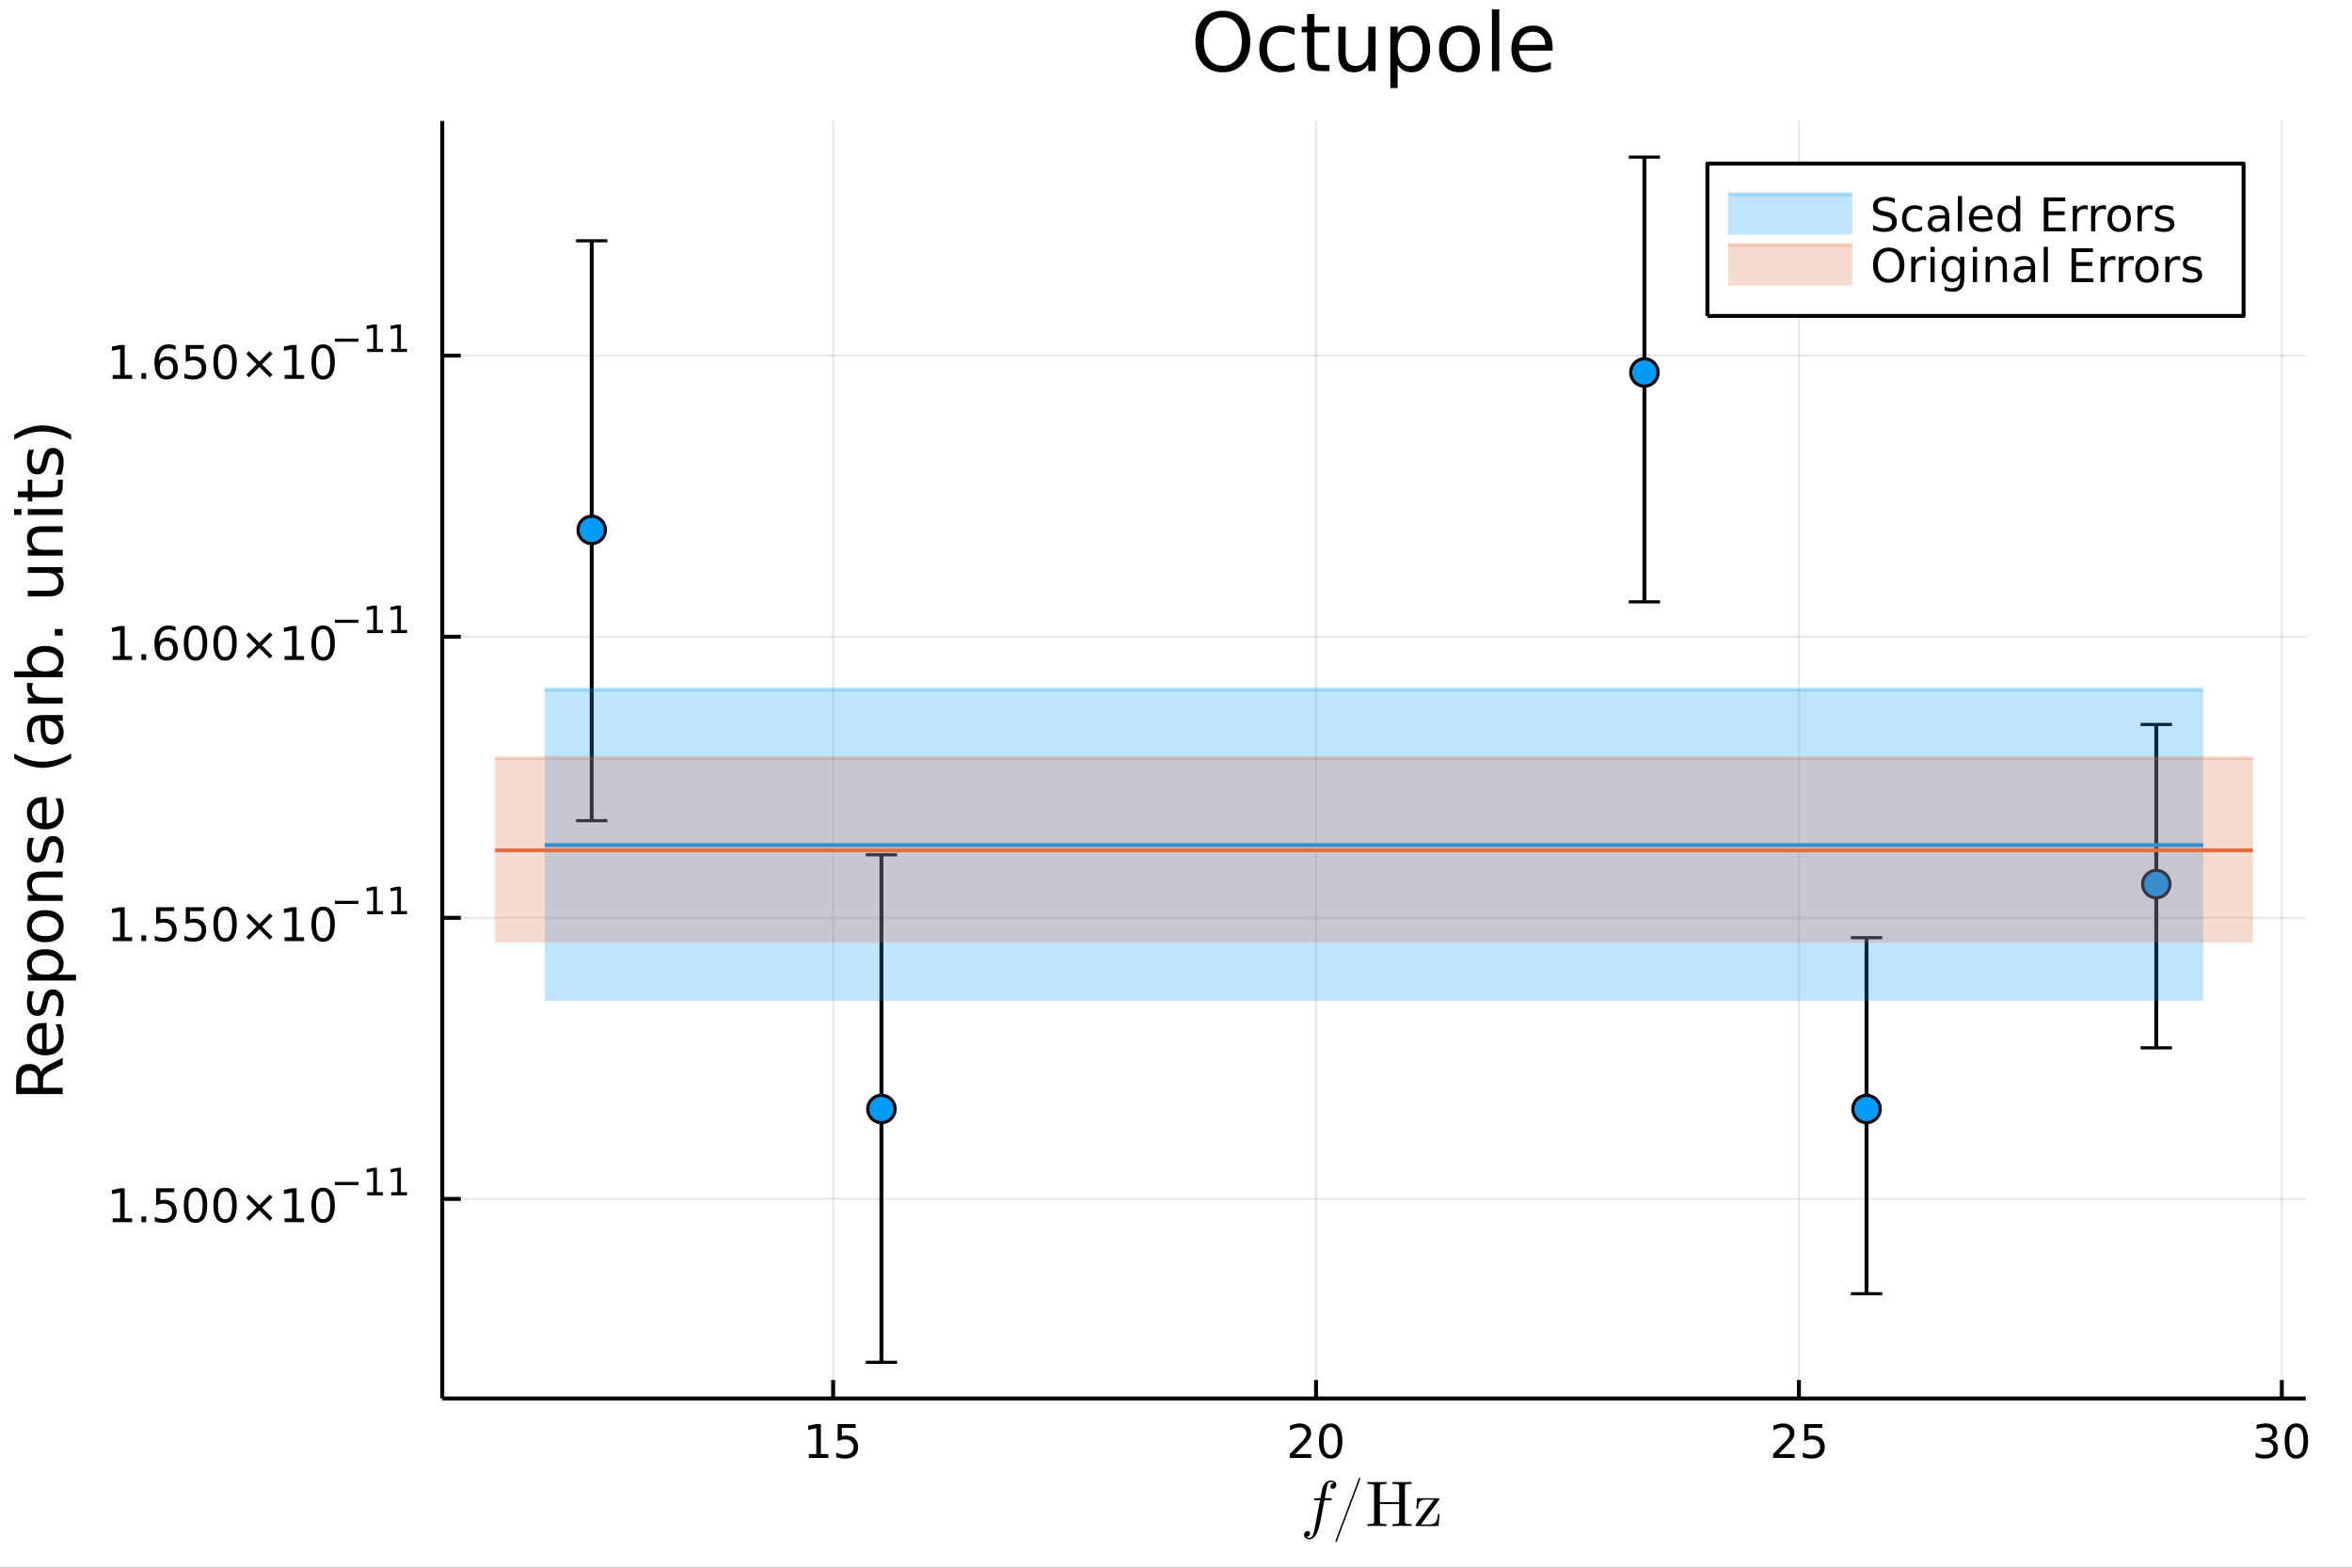 <?xml version="1.0" encoding="utf-8"?>
<svg xmlns="http://www.w3.org/2000/svg" xmlns:xlink="http://www.w3.org/1999/xlink" width="600" height="400" viewBox="0 0 2400 1600">
<rect x="0" y="0" width="2400" height="1600" fill="#333333" stroke="none"/>
<defs>
  <clipPath id="clip190">
    <rect x="0" y="0" width="2400" height="1600"/>
  </clipPath>
</defs>
<path clip-path="url(#clip190)" d="
M0 1600 L2400 1600 L2400 0 L0 0  Z
  " fill="#ffffff" fill-rule="evenodd" fill-opacity="1"/>
<defs>
  <clipPath id="clip191">
    <rect x="480" y="0" width="1681" height="1600"/>
  </clipPath>
</defs>
<defs>
  <clipPath id="clip192">
    <rect x="156" y="102" width="2197" height="1350"/>
  </clipPath>
</defs>
<path clip-path="url(#clip190)" d="
M451.318 1427.31 L2352.76 1427.31 L2352.76 123.472 L451.318 123.472  Z
  " fill="#ffffff" fill-rule="evenodd" fill-opacity="1"/>
<defs>
  <clipPath id="clip193">
    <rect x="451" y="123" width="1902" height="1305"/>
  </clipPath>
</defs>
<polyline clip-path="url(#clip193)" style="stroke:#000000; stroke-linecap:butt; stroke-linejoin:round; stroke-width:2; stroke-opacity:0.1; fill:none" points="
  850.166,1427.31 850.166,123.472 
  "/>
<polyline clip-path="url(#clip193)" style="stroke:#000000; stroke-linecap:butt; stroke-linejoin:round; stroke-width:2; stroke-opacity:0.1; fill:none" points="
  1342.91,1427.31 1342.91,123.472 
  "/>
<polyline clip-path="url(#clip193)" style="stroke:#000000; stroke-linecap:butt; stroke-linejoin:round; stroke-width:2; stroke-opacity:0.1; fill:none" points="
  1835.65,1427.31 1835.65,123.472 
  "/>
<polyline clip-path="url(#clip193)" style="stroke:#000000; stroke-linecap:butt; stroke-linejoin:round; stroke-width:2; stroke-opacity:0.1; fill:none" points="
  2328.39,1427.31 2328.39,123.472 
  "/>
<polyline clip-path="url(#clip190)" style="stroke:#000000; stroke-linecap:butt; stroke-linejoin:round; stroke-width:4; stroke-opacity:1; fill:none" points="
  451.318,1427.31 2352.76,1427.31 
  "/>
<polyline clip-path="url(#clip190)" style="stroke:#000000; stroke-linecap:butt; stroke-linejoin:round; stroke-width:4; stroke-opacity:1; fill:none" points="
  850.166,1427.31 850.166,1408.42 
  "/>
<polyline clip-path="url(#clip190)" style="stroke:#000000; stroke-linecap:butt; stroke-linejoin:round; stroke-width:4; stroke-opacity:1; fill:none" points="
  1342.91,1427.31 1342.91,1408.42 
  "/>
<polyline clip-path="url(#clip190)" style="stroke:#000000; stroke-linecap:butt; stroke-linejoin:round; stroke-width:4; stroke-opacity:1; fill:none" points="
  1835.65,1427.31 1835.65,1408.42 
  "/>
<polyline clip-path="url(#clip190)" style="stroke:#000000; stroke-linecap:butt; stroke-linejoin:round; stroke-width:4; stroke-opacity:1; fill:none" points="
  2328.39,1427.31 2328.39,1408.42 
  "/>
<path clip-path="url(#clip190)" d="M825.351 1484.05 L832.99 1484.05 L832.99 1457.69 L824.68 1459.35 L824.68 1455.09 L832.943 1453.43 L837.619 1453.43 L837.619 1484.05 L845.258 1484.05 L845.258 1487.99 L825.351 1487.99 L825.351 1484.05 Z" fill="#000000" fill-rule="evenodd" fill-opacity="1" /><path clip-path="url(#clip190)" d="M854.749 1453.43 L873.105 1453.43 L873.105 1457.36 L859.031 1457.36 L859.031 1465.83 Q860.05 1465.49 861.068 1465.32 Q862.087 1465.14 863.105 1465.14 Q868.892 1465.14 872.272 1468.31 Q875.652 1471.48 875.652 1476.9 Q875.652 1482.48 872.179 1485.58 Q868.707 1488.66 862.388 1488.66 Q860.212 1488.66 857.943 1488.29 Q855.698 1487.92 853.291 1487.18 L853.291 1482.48 Q855.374 1483.61 857.596 1484.17 Q859.818 1484.72 862.295 1484.72 Q866.3 1484.72 868.638 1482.62 Q870.976 1480.51 870.976 1476.9 Q870.976 1473.29 868.638 1471.18 Q866.3 1469.07 862.295 1469.07 Q860.42 1469.07 858.545 1469.49 Q856.693 1469.91 854.749 1470.79 L854.749 1453.43 Z" fill="#000000" fill-rule="evenodd" fill-opacity="1" /><path clip-path="url(#clip190)" d="M1321.68 1484.05 L1338 1484.05 L1338 1487.99 L1316.06 1487.99 L1316.06 1484.05 Q1318.72 1481.3 1323.3 1476.67 Q1327.91 1472.01 1329.09 1470.67 Q1331.33 1468.15 1332.21 1466.41 Q1333.12 1464.65 1333.12 1462.96 Q1333.12 1460.21 1331.17 1458.47 Q1329.25 1456.74 1326.15 1456.74 Q1323.95 1456.74 1321.5 1457.5 Q1319.07 1458.26 1316.29 1459.82 L1316.29 1455.09 Q1319.11 1453.96 1321.57 1453.38 Q1324.02 1452.8 1326.06 1452.8 Q1331.43 1452.8 1334.62 1455.49 Q1337.82 1458.17 1337.82 1462.66 Q1337.82 1464.79 1337 1466.71 Q1336.22 1468.61 1334.11 1471.2 Q1333.53 1471.88 1330.43 1475.09 Q1327.33 1478.29 1321.68 1484.05 Z" fill="#000000" fill-rule="evenodd" fill-opacity="1" /><path clip-path="url(#clip190)" d="M1357.82 1456.51 Q1354.2 1456.51 1352.38 1460.07 Q1350.57 1463.61 1350.57 1470.74 Q1350.57 1477.85 1352.38 1481.41 Q1354.2 1484.95 1357.82 1484.95 Q1361.45 1484.95 1363.25 1481.41 Q1365.08 1477.85 1365.08 1470.74 Q1365.08 1463.61 1363.25 1460.07 Q1361.45 1456.51 1357.82 1456.51 M1357.82 1452.8 Q1363.63 1452.8 1366.68 1457.41 Q1369.76 1461.99 1369.76 1470.74 Q1369.76 1479.47 1366.68 1484.07 Q1363.63 1488.66 1357.82 1488.66 Q1352 1488.66 1348.93 1484.07 Q1345.87 1479.47 1345.87 1470.74 Q1345.87 1461.99 1348.93 1457.41 Q1352 1452.8 1357.82 1452.8 Z" fill="#000000" fill-rule="evenodd" fill-opacity="1" /><path clip-path="url(#clip190)" d="M1814.92 1484.05 L1831.24 1484.05 L1831.24 1487.99 L1809.3 1487.99 L1809.3 1484.05 Q1811.96 1481.3 1816.54 1476.67 Q1821.15 1472.01 1822.33 1470.67 Q1824.57 1468.15 1825.45 1466.41 Q1826.36 1464.65 1826.36 1462.96 Q1826.36 1460.21 1824.41 1458.47 Q1822.49 1456.74 1819.39 1456.74 Q1817.19 1456.74 1814.74 1457.5 Q1812.3 1458.26 1809.53 1459.82 L1809.53 1455.09 Q1812.35 1453.96 1814.8 1453.38 Q1817.26 1452.8 1819.3 1452.8 Q1824.67 1452.8 1827.86 1455.49 Q1831.05 1458.17 1831.05 1462.66 Q1831.05 1464.79 1830.24 1466.71 Q1829.46 1468.61 1827.35 1471.2 Q1826.77 1471.88 1823.67 1475.09 Q1820.57 1478.29 1814.92 1484.05 Z" fill="#000000" fill-rule="evenodd" fill-opacity="1" /><path clip-path="url(#clip190)" d="M1841.1 1453.43 L1859.46 1453.43 L1859.46 1457.36 L1845.38 1457.36 L1845.38 1465.83 Q1846.4 1465.49 1847.42 1465.32 Q1848.44 1465.14 1849.46 1465.14 Q1855.24 1465.14 1858.62 1468.31 Q1862 1471.48 1862 1476.9 Q1862 1482.48 1858.53 1485.58 Q1855.06 1488.66 1848.74 1488.66 Q1846.56 1488.66 1844.3 1488.29 Q1842.05 1487.92 1839.64 1487.18 L1839.64 1482.48 Q1841.73 1483.61 1843.95 1484.17 Q1846.17 1484.72 1848.65 1484.72 Q1852.65 1484.72 1854.99 1482.62 Q1857.33 1480.51 1857.33 1476.9 Q1857.33 1473.29 1854.99 1471.18 Q1852.65 1469.07 1848.65 1469.07 Q1846.77 1469.07 1844.9 1469.49 Q1843.05 1469.91 1841.1 1470.79 L1841.1 1453.43 Z" fill="#000000" fill-rule="evenodd" fill-opacity="1" /><path clip-path="url(#clip190)" d="M2317.23 1469.35 Q2320.59 1470.07 2322.47 1472.34 Q2324.36 1474.61 2324.36 1477.94 Q2324.36 1483.06 2320.85 1485.86 Q2317.33 1488.66 2310.85 1488.66 Q2308.67 1488.66 2306.35 1488.22 Q2304.06 1487.8 2301.61 1486.94 L2301.61 1482.43 Q2303.55 1483.57 2305.87 1484.14 Q2308.18 1484.72 2310.71 1484.72 Q2315.1 1484.72 2317.4 1482.99 Q2319.71 1481.25 2319.71 1477.94 Q2319.71 1474.88 2317.56 1473.17 Q2315.43 1471.44 2311.61 1471.44 L2307.58 1471.44 L2307.58 1467.59 L2311.79 1467.59 Q2315.24 1467.59 2317.07 1466.23 Q2318.9 1464.84 2318.9 1462.25 Q2318.9 1459.58 2317 1458.17 Q2315.13 1456.74 2311.61 1456.74 Q2309.69 1456.74 2307.49 1457.15 Q2305.29 1457.57 2302.65 1458.45 L2302.65 1454.28 Q2305.31 1453.54 2307.63 1453.17 Q2309.97 1452.8 2312.03 1452.8 Q2317.35 1452.8 2320.45 1455.23 Q2323.55 1457.64 2323.55 1461.76 Q2323.55 1464.63 2321.91 1466.62 Q2320.27 1468.59 2317.23 1469.35 Z" fill="#000000" fill-rule="evenodd" fill-opacity="1" /><path clip-path="url(#clip190)" d="M2343.23 1456.51 Q2339.62 1456.51 2337.79 1460.07 Q2335.98 1463.61 2335.98 1470.74 Q2335.98 1477.85 2337.79 1481.41 Q2339.62 1484.95 2343.23 1484.95 Q2346.86 1484.95 2348.67 1481.41 Q2350.5 1477.85 2350.5 1470.74 Q2350.5 1463.61 2348.67 1460.07 Q2346.86 1456.51 2343.23 1456.51 M2343.23 1452.8 Q2349.04 1452.8 2352.1 1457.41 Q2355.17 1461.99 2355.17 1470.74 Q2355.17 1479.47 2352.1 1484.07 Q2349.04 1488.66 2343.23 1488.66 Q2337.42 1488.66 2334.34 1484.07 Q2331.29 1479.47 2331.29 1470.74 Q2331.29 1461.99 2334.34 1457.41 Q2337.42 1452.8 2343.23 1452.8 Z" fill="#000000" fill-rule="evenodd" fill-opacity="1" /><path clip-path="url(#clip190)" d="M1363.59 1515.56 Q1363.59 1517.33 1362.47 1518.42 Q1361.37 1519.52 1359.99 1519.52 Q1358.99 1519.52 1358.25 1518.91 Q1357.54 1518.29 1357.54 1517.23 Q1357.54 1516.14 1358.38 1514.98 Q1359.21 1513.82 1361.11 1513.66 Q1359.86 1512.47 1357.86 1512.47 Q1356.86 1512.47 1356.03 1513.11 Q1355.22 1513.72 1354.77 1514.72 Q1354.29 1515.75 1353.19 1521.58 Q1352.84 1523.48 1352.52 1525.32 Q1352.19 1527.15 1351.81 1529.08 L1357.28 1529.08 Q1357.99 1529.08 1358.28 1529.12 Q1358.57 1529.15 1358.8 1529.31 Q1359.05 1529.47 1359.05 1529.82 Q1359.05 1530.73 1358.63 1530.95 Q1358.25 1531.15 1357.09 1531.15 L1351.42 1531.15 L1347.46 1552.05 Q1347.36 1552.66 1346.94 1554.59 Q1346.56 1556.49 1345.62 1559.61 Q1344.69 1562.77 1343.76 1564.64 Q1343.24 1565.7 1342.56 1566.7 Q1341.92 1567.73 1340.99 1568.76 Q1340.05 1569.79 1338.83 1570.4 Q1337.6 1571.05 1336.32 1571.05 Q1334.13 1571.05 1332.42 1569.82 Q1330.71 1568.6 1330.71 1566.51 Q1330.71 1564.74 1331.81 1563.64 Q1332.93 1562.55 1334.32 1562.55 Q1335.32 1562.55 1336.03 1563.16 Q1336.77 1563.77 1336.77 1564.83 Q1336.77 1565.28 1336.61 1565.8 Q1336.44 1566.31 1336.09 1566.89 Q1335.74 1567.51 1334.96 1567.92 Q1334.19 1568.34 1333.13 1568.41 Q1334.38 1569.6 1336.32 1569.6 Q1336.93 1569.6 1337.47 1569.34 Q1338.02 1569.12 1338.47 1568.54 Q1338.96 1567.96 1339.31 1567.38 Q1339.66 1566.83 1340.02 1565.77 Q1340.37 1564.74 1340.6 1563.96 Q1340.82 1563.19 1341.11 1561.8 Q1341.44 1560.42 1341.6 1559.58 Q1341.76 1558.78 1342.05 1557.2 L1346.98 1531.15 L1342.63 1531.15 Q1341.85 1531.15 1341.53 1531.11 Q1341.24 1531.08 1341.02 1530.92 Q1340.79 1530.73 1340.79 1530.34 Q1340.79 1529.73 1341.05 1529.47 Q1341.34 1529.18 1341.66 1529.15 Q1341.98 1529.08 1342.76 1529.08 L1347.33 1529.08 Q1348.88 1520.94 1349.49 1518.75 Q1350.2 1516.43 1351.29 1514.82 Q1352.39 1513.17 1353.61 1512.4 Q1354.83 1511.63 1355.83 1511.34 Q1356.86 1511.02 1357.86 1511.02 Q1360.12 1511.02 1361.85 1512.24 Q1363.59 1513.43 1363.59 1515.56 Z" fill="#000000" fill-rule="evenodd" fill-opacity="1" /><path clip-path="url(#clip190)" d="M1362.71 1573.08 Q1362.71 1572.75 1362.96 1572.05 L1386.25 1509.82 Q1386.25 1509.76 1386.41 1509.41 Q1386.57 1509.05 1386.67 1508.83 Q1386.76 1508.57 1386.96 1508.38 Q1387.18 1508.18 1387.44 1508.18 Q1388.08 1508.18 1388.08 1508.99 Q1388.08 1509.05 1387.89 1509.82 L1364.54 1572.11 Q1364.16 1573.24 1363.9 1573.56 Q1363.67 1573.88 1363.29 1573.88 Q1362.71 1573.88 1362.71 1573.08 Z" fill="#000000" fill-rule="evenodd" fill-opacity="1" /><path clip-path="url(#clip190)" d="M1395.37 1557.52 L1395.37 1555.49 L1396.95 1555.49 Q1400.52 1555.49 1401.33 1554.91 Q1402.17 1554.3 1402.17 1552.37 L1402.17 1517.62 Q1402.17 1515.72 1401.33 1515.14 Q1400.49 1514.53 1396.95 1514.53 L1395.37 1514.53 L1395.37 1512.47 Q1397.69 1512.66 1405.13 1512.66 Q1412.5 1512.66 1414.82 1512.47 L1414.82 1514.53 L1413.24 1514.53 Q1409.67 1514.53 1408.83 1515.14 Q1408.03 1515.72 1408.03 1517.62 L1408.03 1533.05 L1427.74 1533.05 L1427.74 1517.62 Q1427.74 1515.72 1426.9 1515.14 Q1426.09 1514.53 1422.52 1514.53 L1420.94 1514.53 L1420.94 1512.47 Q1423.26 1512.66 1430.7 1512.66 Q1438.07 1512.66 1440.39 1512.47 L1440.39 1514.53 L1438.82 1514.53 Q1435.24 1514.53 1434.4 1515.14 Q1433.6 1515.72 1433.6 1517.62 L1433.6 1552.37 Q1433.6 1554.27 1434.44 1554.88 Q1435.27 1555.49 1438.82 1555.49 L1440.39 1555.49 L1440.39 1557.52 Q1438.07 1557.33 1430.64 1557.33 Q1423.26 1557.33 1420.94 1557.52 L1420.94 1555.49 L1422.52 1555.49 Q1426.09 1555.49 1426.9 1554.91 Q1427.74 1554.3 1427.74 1552.37 L1427.74 1535.11 L1408.03 1535.11 L1408.03 1552.37 Q1408.03 1554.27 1408.83 1554.88 Q1409.67 1555.49 1413.24 1555.49 L1414.82 1555.49 L1414.82 1557.52 Q1412.5 1557.33 1405.06 1557.33 Q1397.69 1557.33 1395.37 1557.52 Z" fill="#000000" fill-rule="evenodd" fill-opacity="1" /><path clip-path="url(#clip190)" d="M1444.37 1556.59 Q1444.37 1556.14 1444.98 1555.4 L1463.37 1530.53 L1455.86 1530.53 Q1450.65 1530.53 1448.94 1532.47 Q1447.26 1534.37 1446.94 1539.71 L1445.3 1539.71 L1446.04 1529.08 L1467.14 1529.08 Q1467.88 1529.08 1468.17 1529.12 Q1468.46 1529.15 1468.65 1529.37 Q1468.84 1529.57 1468.84 1529.95 Q1468.84 1530.34 1468.26 1531.08 L1449.91 1555.88 L1457.7 1555.88 Q1463.17 1555.88 1465.01 1553.59 Q1466.88 1551.31 1467.33 1545.19 L1468.97 1545.19 L1467.84 1557.52 L1446.11 1557.52 Q1445.04 1557.52 1444.69 1557.39 Q1444.37 1557.23 1444.37 1556.59 Z" fill="#000000" fill-rule="evenodd" fill-opacity="1" /><polyline clip-path="url(#clip193)" style="stroke:#000000; stroke-linecap:butt; stroke-linejoin:round; stroke-width:2; stroke-opacity:0.1; fill:none" points="
  451.318,1223.66 2352.76,1223.66 
  "/>
<polyline clip-path="url(#clip193)" style="stroke:#000000; stroke-linecap:butt; stroke-linejoin:round; stroke-width:2; stroke-opacity:0.1; fill:none" points="
  451.318,936.751 2352.76,936.751 
  "/>
<polyline clip-path="url(#clip193)" style="stroke:#000000; stroke-linecap:butt; stroke-linejoin:round; stroke-width:2; stroke-opacity:0.1; fill:none" points="
  451.318,649.842 2352.76,649.842 
  "/>
<polyline clip-path="url(#clip193)" style="stroke:#000000; stroke-linecap:butt; stroke-linejoin:round; stroke-width:2; stroke-opacity:0.1; fill:none" points="
  451.318,362.932 2352.76,362.932 
  "/>
<polyline clip-path="url(#clip190)" style="stroke:#000000; stroke-linecap:butt; stroke-linejoin:round; stroke-width:4; stroke-opacity:1; fill:none" points="
  451.318,1427.31 451.318,123.472 
  "/>
<polyline clip-path="url(#clip190)" style="stroke:#000000; stroke-linecap:butt; stroke-linejoin:round; stroke-width:4; stroke-opacity:1; fill:none" points="
  451.318,1223.66 470.215,1223.66 
  "/>
<polyline clip-path="url(#clip190)" style="stroke:#000000; stroke-linecap:butt; stroke-linejoin:round; stroke-width:4; stroke-opacity:1; fill:none" points="
  451.318,936.751 470.215,936.751 
  "/>
<polyline clip-path="url(#clip190)" style="stroke:#000000; stroke-linecap:butt; stroke-linejoin:round; stroke-width:4; stroke-opacity:1; fill:none" points="
  451.318,649.842 470.215,649.842 
  "/>
<polyline clip-path="url(#clip190)" style="stroke:#000000; stroke-linecap:butt; stroke-linejoin:round; stroke-width:4; stroke-opacity:1; fill:none" points="
  451.318,362.932 470.215,362.932 
  "/>
<path clip-path="url(#clip190)" d="M114.931 1243.45 L122.57 1243.45 L122.57 1217.09 L114.26 1218.75 L114.26 1214.5 L122.524 1212.83 L127.2 1212.83 L127.2 1243.45 L134.839 1243.45 L134.839 1247.39 L114.931 1247.39 L114.931 1243.45 Z" fill="#000000" fill-rule="evenodd" fill-opacity="1" /><path clip-path="url(#clip190)" d="M144.283 1241.51 L149.167 1241.51 L149.167 1247.39 L144.283 1247.39 L144.283 1241.51 Z" fill="#000000" fill-rule="evenodd" fill-opacity="1" /><path clip-path="url(#clip190)" d="M159.399 1212.83 L177.755 1212.83 L177.755 1216.76 L163.681 1216.76 L163.681 1225.24 Q164.7 1224.89 165.718 1224.73 Q166.737 1224.54 167.755 1224.54 Q173.542 1224.54 176.922 1227.71 Q180.301 1230.88 180.301 1236.3 Q180.301 1241.88 176.829 1244.98 Q173.357 1248.06 167.038 1248.06 Q164.862 1248.06 162.593 1247.69 Q160.348 1247.32 157.94 1246.58 L157.94 1241.88 Q160.024 1243.01 162.246 1243.57 Q164.468 1244.12 166.945 1244.12 Q170.95 1244.12 173.288 1242.02 Q175.626 1239.91 175.626 1236.3 Q175.626 1232.69 173.288 1230.58 Q170.95 1228.48 166.945 1228.48 Q165.07 1228.48 163.195 1228.89 Q161.343 1229.31 159.399 1230.19 L159.399 1212.83 Z" fill="#000000" fill-rule="evenodd" fill-opacity="1" /><path clip-path="url(#clip190)" d="M199.514 1215.91 Q195.903 1215.91 194.075 1219.47 Q192.269 1223.01 192.269 1230.14 Q192.269 1237.25 194.075 1240.81 Q195.903 1244.36 199.514 1244.36 Q203.149 1244.36 204.954 1240.81 Q206.783 1237.25 206.783 1230.14 Q206.783 1223.01 204.954 1219.47 Q203.149 1215.91 199.514 1215.91 M199.514 1212.2 Q205.324 1212.2 208.38 1216.81 Q211.459 1221.39 211.459 1230.14 Q211.459 1238.87 208.38 1243.48 Q205.324 1248.06 199.514 1248.06 Q193.704 1248.06 190.625 1243.48 Q187.57 1238.87 187.57 1230.14 Q187.57 1221.39 190.625 1216.81 Q193.704 1212.2 199.514 1212.2 Z" fill="#000000" fill-rule="evenodd" fill-opacity="1" /><path clip-path="url(#clip190)" d="M229.676 1215.91 Q226.065 1215.91 224.236 1219.47 Q222.431 1223.01 222.431 1230.14 Q222.431 1237.25 224.236 1240.81 Q226.065 1244.36 229.676 1244.36 Q233.31 1244.36 235.116 1240.81 Q236.945 1237.25 236.945 1230.14 Q236.945 1223.01 235.116 1219.47 Q233.31 1215.91 229.676 1215.91 M229.676 1212.2 Q235.486 1212.2 238.542 1216.81 Q241.621 1221.39 241.621 1230.14 Q241.621 1238.87 238.542 1243.48 Q235.486 1248.06 229.676 1248.06 Q223.866 1248.06 220.787 1243.48 Q217.732 1238.87 217.732 1230.14 Q217.732 1221.39 220.787 1216.81 Q223.866 1212.2 229.676 1212.2 Z" fill="#000000" fill-rule="evenodd" fill-opacity="1" /><path clip-path="url(#clip190)" d="M278.009 1221.93 L267.431 1232.55 L278.009 1243.13 L275.255 1245.93 L264.63 1235.31 L254.005 1245.93 L251.273 1243.13 L261.829 1232.55 L251.273 1221.93 L254.005 1219.13 L264.63 1229.75 L275.255 1219.13 L278.009 1221.93 Z" fill="#000000" fill-rule="evenodd" fill-opacity="1" /><path clip-path="url(#clip190)" d="M290.37 1243.45 L298.009 1243.45 L298.009 1217.09 L289.699 1218.75 L289.699 1214.5 L297.963 1212.83 L302.639 1212.83 L302.639 1243.45 L310.278 1243.45 L310.278 1247.39 L290.37 1247.39 L290.37 1243.45 Z" fill="#000000" fill-rule="evenodd" fill-opacity="1" /><path clip-path="url(#clip190)" d="M329.722 1215.91 Q326.111 1215.91 324.282 1219.47 Q322.477 1223.01 322.477 1230.14 Q322.477 1237.25 324.282 1240.81 Q326.111 1244.36 329.722 1244.36 Q333.356 1244.36 335.162 1240.81 Q336.99 1237.25 336.99 1230.14 Q336.99 1223.01 335.162 1219.47 Q333.356 1215.91 329.722 1215.91 M329.722 1212.2 Q335.532 1212.2 338.588 1216.81 Q341.666 1221.39 341.666 1230.14 Q341.666 1238.87 338.588 1243.48 Q335.532 1248.06 329.722 1248.06 Q323.912 1248.06 320.833 1243.48 Q317.778 1238.87 317.778 1230.14 Q317.778 1221.39 320.833 1216.81 Q323.912 1212.2 329.722 1212.2 Z" fill="#000000" fill-rule="evenodd" fill-opacity="1" /><path clip-path="url(#clip190)" d="M341.666 1206.31 L365.778 1206.31 L365.778 1209.5 L341.666 1209.5 L341.666 1206.31 Z" fill="#000000" fill-rule="evenodd" fill-opacity="1" /><path clip-path="url(#clip190)" d="M374.636 1216.78 L380.843 1216.78 L380.843 1195.36 L374.091 1196.71 L374.091 1193.25 L380.805 1191.9 L384.604 1191.9 L384.604 1216.78 L390.811 1216.78 L390.811 1219.98 L374.636 1219.98 L374.636 1216.78 Z" fill="#000000" fill-rule="evenodd" fill-opacity="1" /><path clip-path="url(#clip190)" d="M399.143 1216.78 L405.349 1216.78 L405.349 1195.36 L398.597 1196.71 L398.597 1193.25 L405.312 1191.9 L409.111 1191.9 L409.111 1216.78 L415.318 1216.78 L415.318 1219.98 L399.143 1219.98 L399.143 1216.78 Z" fill="#000000" fill-rule="evenodd" fill-opacity="1" /><path clip-path="url(#clip190)" d="M114.931 956.544 L122.57 956.544 L122.57 930.178 L114.26 931.845 L114.26 927.586 L122.524 925.919 L127.2 925.919 L127.2 956.544 L134.839 956.544 L134.839 960.479 L114.931 960.479 L114.931 956.544 Z" fill="#000000" fill-rule="evenodd" fill-opacity="1" /><path clip-path="url(#clip190)" d="M144.283 954.599 L149.167 954.599 L149.167 960.479 L144.283 960.479 L144.283 954.599 Z" fill="#000000" fill-rule="evenodd" fill-opacity="1" /><path clip-path="url(#clip190)" d="M159.399 925.919 L177.755 925.919 L177.755 929.854 L163.681 929.854 L163.681 938.326 Q164.7 937.979 165.718 937.817 Q166.737 937.632 167.755 937.632 Q173.542 937.632 176.922 940.803 Q180.301 943.974 180.301 949.391 Q180.301 954.97 176.829 958.072 Q173.357 961.15 167.038 961.15 Q164.862 961.15 162.593 960.78 Q160.348 960.41 157.94 959.669 L157.94 954.97 Q160.024 956.104 162.246 956.66 Q164.468 957.215 166.945 957.215 Q170.95 957.215 173.288 955.109 Q175.626 953.002 175.626 949.391 Q175.626 945.78 173.288 943.674 Q170.95 941.567 166.945 941.567 Q165.07 941.567 163.195 941.984 Q161.343 942.4 159.399 943.28 L159.399 925.919 Z" fill="#000000" fill-rule="evenodd" fill-opacity="1" /><path clip-path="url(#clip190)" d="M189.561 925.919 L207.917 925.919 L207.917 929.854 L193.843 929.854 L193.843 938.326 Q194.862 937.979 195.88 937.817 Q196.899 937.632 197.917 937.632 Q203.704 937.632 207.084 940.803 Q210.463 943.974 210.463 949.391 Q210.463 954.97 206.991 958.072 Q203.519 961.15 197.2 961.15 Q195.024 961.15 192.755 960.78 Q190.51 960.41 188.102 959.669 L188.102 954.97 Q190.186 956.104 192.408 956.66 Q194.63 957.215 197.107 957.215 Q201.112 957.215 203.449 955.109 Q205.787 953.002 205.787 949.391 Q205.787 945.78 203.449 943.674 Q201.112 941.567 197.107 941.567 Q195.232 941.567 193.357 941.984 Q191.505 942.4 189.561 943.28 L189.561 925.919 Z" fill="#000000" fill-rule="evenodd" fill-opacity="1" /><path clip-path="url(#clip190)" d="M229.676 928.998 Q226.065 928.998 224.236 932.562 Q222.431 936.104 222.431 943.234 Q222.431 950.34 224.236 953.905 Q226.065 957.447 229.676 957.447 Q233.31 957.447 235.116 953.905 Q236.945 950.34 236.945 943.234 Q236.945 936.104 235.116 932.562 Q233.31 928.998 229.676 928.998 M229.676 925.294 Q235.486 925.294 238.542 929.9 Q241.621 934.484 241.621 943.234 Q241.621 951.961 238.542 956.567 Q235.486 961.15 229.676 961.15 Q223.866 961.15 220.787 956.567 Q217.732 951.961 217.732 943.234 Q217.732 934.484 220.787 929.9 Q223.866 925.294 229.676 925.294 Z" fill="#000000" fill-rule="evenodd" fill-opacity="1" /><path clip-path="url(#clip190)" d="M278.009 935.016 L267.431 945.641 L278.009 956.22 L275.255 959.021 L264.63 948.396 L254.005 959.021 L251.273 956.22 L261.829 945.641 L251.273 935.016 L254.005 932.215 L264.63 942.84 L275.255 932.215 L278.009 935.016 Z" fill="#000000" fill-rule="evenodd" fill-opacity="1" /><path clip-path="url(#clip190)" d="M290.37 956.544 L298.009 956.544 L298.009 930.178 L289.699 931.845 L289.699 927.586 L297.963 925.919 L302.639 925.919 L302.639 956.544 L310.278 956.544 L310.278 960.479 L290.37 960.479 L290.37 956.544 Z" fill="#000000" fill-rule="evenodd" fill-opacity="1" /><path clip-path="url(#clip190)" d="M329.722 928.998 Q326.111 928.998 324.282 932.562 Q322.477 936.104 322.477 943.234 Q322.477 950.34 324.282 953.905 Q326.111 957.447 329.722 957.447 Q333.356 957.447 335.162 953.905 Q336.99 950.34 336.99 943.234 Q336.99 936.104 335.162 932.562 Q333.356 928.998 329.722 928.998 M329.722 925.294 Q335.532 925.294 338.588 929.9 Q341.666 934.484 341.666 943.234 Q341.666 951.961 338.588 956.567 Q335.532 961.15 329.722 961.15 Q323.912 961.15 320.833 956.567 Q317.778 951.961 317.778 943.234 Q317.778 934.484 320.833 929.9 Q323.912 925.294 329.722 925.294 Z" fill="#000000" fill-rule="evenodd" fill-opacity="1" /><path clip-path="url(#clip190)" d="M341.666 919.395 L365.778 919.395 L365.778 922.593 L341.666 922.593 L341.666 919.395 Z" fill="#000000" fill-rule="evenodd" fill-opacity="1" /><path clip-path="url(#clip190)" d="M374.636 929.871 L380.843 929.871 L380.843 908.449 L374.091 909.803 L374.091 906.343 L380.805 904.989 L384.604 904.989 L384.604 929.871 L390.811 929.871 L390.811 933.069 L374.636 933.069 L374.636 929.871 Z" fill="#000000" fill-rule="evenodd" fill-opacity="1" /><path clip-path="url(#clip190)" d="M399.143 929.871 L405.349 929.871 L405.349 908.449 L398.597 909.803 L398.597 906.343 L405.312 904.989 L409.111 904.989 L409.111 929.871 L415.318 929.871 L415.318 933.069 L399.143 933.069 L399.143 929.871 Z" fill="#000000" fill-rule="evenodd" fill-opacity="1" /><path clip-path="url(#clip190)" d="M114.931 669.634 L122.57 669.634 L122.57 643.268 L114.26 644.935 L114.26 640.676 L122.524 639.009 L127.2 639.009 L127.2 669.634 L134.839 669.634 L134.839 673.569 L114.931 673.569 L114.931 669.634 Z" fill="#000000" fill-rule="evenodd" fill-opacity="1" /><path clip-path="url(#clip190)" d="M144.283 667.69 L149.167 667.69 L149.167 673.569 L144.283 673.569 L144.283 667.69 Z" fill="#000000" fill-rule="evenodd" fill-opacity="1" /><path clip-path="url(#clip190)" d="M169.931 654.426 Q166.783 654.426 164.931 656.578 Q163.102 658.731 163.102 662.481 Q163.102 666.208 164.931 668.384 Q166.783 670.537 169.931 670.537 Q173.079 670.537 174.908 668.384 Q176.76 666.208 176.76 662.481 Q176.76 658.731 174.908 656.578 Q173.079 654.426 169.931 654.426 M179.214 639.773 L179.214 644.032 Q177.454 643.199 175.649 642.759 Q173.866 642.319 172.107 642.319 Q167.477 642.319 165.024 645.444 Q162.593 648.569 162.246 654.889 Q163.612 652.875 165.672 651.81 Q167.732 650.722 170.209 650.722 Q175.417 650.722 178.426 653.893 Q181.459 657.041 181.459 662.481 Q181.459 667.805 178.311 671.023 Q175.163 674.24 169.931 674.24 Q163.936 674.24 160.765 669.657 Q157.593 665.051 157.593 656.324 Q157.593 648.129 161.482 643.268 Q165.371 638.384 171.922 638.384 Q173.681 638.384 175.464 638.731 Q177.269 639.079 179.214 639.773 Z" fill="#000000" fill-rule="evenodd" fill-opacity="1" /><path clip-path="url(#clip190)" d="M199.514 642.088 Q195.903 642.088 194.075 645.653 Q192.269 649.194 192.269 656.324 Q192.269 663.43 194.075 666.995 Q195.903 670.537 199.514 670.537 Q203.149 670.537 204.954 666.995 Q206.783 663.43 206.783 656.324 Q206.783 649.194 204.954 645.653 Q203.149 642.088 199.514 642.088 M199.514 638.384 Q205.324 638.384 208.38 642.991 Q211.459 647.574 211.459 656.324 Q211.459 665.051 208.38 669.657 Q205.324 674.24 199.514 674.24 Q193.704 674.24 190.625 669.657 Q187.57 665.051 187.57 656.324 Q187.57 647.574 190.625 642.991 Q193.704 638.384 199.514 638.384 Z" fill="#000000" fill-rule="evenodd" fill-opacity="1" /><path clip-path="url(#clip190)" d="M229.676 642.088 Q226.065 642.088 224.236 645.653 Q222.431 649.194 222.431 656.324 Q222.431 663.43 224.236 666.995 Q226.065 670.537 229.676 670.537 Q233.31 670.537 235.116 666.995 Q236.945 663.43 236.945 656.324 Q236.945 649.194 235.116 645.653 Q233.31 642.088 229.676 642.088 M229.676 638.384 Q235.486 638.384 238.542 642.991 Q241.621 647.574 241.621 656.324 Q241.621 665.051 238.542 669.657 Q235.486 674.24 229.676 674.24 Q223.866 674.24 220.787 669.657 Q217.732 665.051 217.732 656.324 Q217.732 647.574 220.787 642.991 Q223.866 638.384 229.676 638.384 Z" fill="#000000" fill-rule="evenodd" fill-opacity="1" /><path clip-path="url(#clip190)" d="M278.009 648.106 L267.431 658.731 L278.009 669.31 L275.255 672.111 L264.63 661.486 L254.005 672.111 L251.273 669.31 L261.829 658.731 L251.273 648.106 L254.005 645.305 L264.63 655.93 L275.255 645.305 L278.009 648.106 Z" fill="#000000" fill-rule="evenodd" fill-opacity="1" /><path clip-path="url(#clip190)" d="M290.37 669.634 L298.009 669.634 L298.009 643.268 L289.699 644.935 L289.699 640.676 L297.963 639.009 L302.639 639.009 L302.639 669.634 L310.278 669.634 L310.278 673.569 L290.37 673.569 L290.37 669.634 Z" fill="#000000" fill-rule="evenodd" fill-opacity="1" /><path clip-path="url(#clip190)" d="M329.722 642.088 Q326.111 642.088 324.282 645.653 Q322.477 649.194 322.477 656.324 Q322.477 663.43 324.282 666.995 Q326.111 670.537 329.722 670.537 Q333.356 670.537 335.162 666.995 Q336.99 663.43 336.99 656.324 Q336.99 649.194 335.162 645.653 Q333.356 642.088 329.722 642.088 M329.722 638.384 Q335.532 638.384 338.588 642.991 Q341.666 647.574 341.666 656.324 Q341.666 665.051 338.588 669.657 Q335.532 674.24 329.722 674.24 Q323.912 674.24 320.833 669.657 Q317.778 665.051 317.778 656.324 Q317.778 647.574 320.833 642.991 Q323.912 638.384 329.722 638.384 Z" fill="#000000" fill-rule="evenodd" fill-opacity="1" /><path clip-path="url(#clip190)" d="M341.666 632.485 L365.778 632.485 L365.778 635.683 L341.666 635.683 L341.666 632.485 Z" fill="#000000" fill-rule="evenodd" fill-opacity="1" /><path clip-path="url(#clip190)" d="M374.636 642.961 L380.843 642.961 L380.843 621.539 L374.091 622.894 L374.091 619.433 L380.805 618.079 L384.604 618.079 L384.604 642.961 L390.811 642.961 L390.811 646.159 L374.636 646.159 L374.636 642.961 Z" fill="#000000" fill-rule="evenodd" fill-opacity="1" /><path clip-path="url(#clip190)" d="M399.143 642.961 L405.349 642.961 L405.349 621.539 L398.597 622.894 L398.597 619.433 L405.312 618.079 L409.111 618.079 L409.111 642.961 L415.318 642.961 L415.318 646.159 L399.143 646.159 L399.143 642.961 Z" fill="#000000" fill-rule="evenodd" fill-opacity="1" /><path clip-path="url(#clip190)" d="M114.931 382.724 L122.57 382.724 L122.57 356.359 L114.26 358.025 L114.26 353.766 L122.524 352.099 L127.2 352.099 L127.2 382.724 L134.839 382.724 L134.839 386.659 L114.931 386.659 L114.931 382.724 Z" fill="#000000" fill-rule="evenodd" fill-opacity="1" /><path clip-path="url(#clip190)" d="M144.283 380.78 L149.167 380.78 L149.167 386.659 L144.283 386.659 L144.283 380.78 Z" fill="#000000" fill-rule="evenodd" fill-opacity="1" /><path clip-path="url(#clip190)" d="M169.931 367.516 Q166.783 367.516 164.931 369.669 Q163.102 371.821 163.102 375.571 Q163.102 379.298 164.931 381.474 Q166.783 383.627 169.931 383.627 Q173.079 383.627 174.908 381.474 Q176.76 379.298 176.76 375.571 Q176.76 371.821 174.908 369.669 Q173.079 367.516 169.931 367.516 M179.214 352.863 L179.214 357.122 Q177.454 356.289 175.649 355.849 Q173.866 355.409 172.107 355.409 Q167.477 355.409 165.024 358.534 Q162.593 361.659 162.246 367.979 Q163.612 365.965 165.672 364.9 Q167.732 363.812 170.209 363.812 Q175.417 363.812 178.426 366.983 Q181.459 370.132 181.459 375.571 Q181.459 380.895 178.311 384.113 Q175.163 387.331 169.931 387.331 Q163.936 387.331 160.765 382.747 Q157.593 378.141 157.593 369.414 Q157.593 361.22 161.482 356.359 Q165.371 351.474 171.922 351.474 Q173.681 351.474 175.464 351.822 Q177.269 352.169 179.214 352.863 Z" fill="#000000" fill-rule="evenodd" fill-opacity="1" /><path clip-path="url(#clip190)" d="M189.561 352.099 L207.917 352.099 L207.917 356.034 L193.843 356.034 L193.843 364.507 Q194.862 364.159 195.88 363.997 Q196.899 363.812 197.917 363.812 Q203.704 363.812 207.084 366.983 Q210.463 370.155 210.463 375.571 Q210.463 381.15 206.991 384.252 Q203.519 387.331 197.2 387.331 Q195.024 387.331 192.755 386.96 Q190.51 386.59 188.102 385.849 L188.102 381.15 Q190.186 382.284 192.408 382.84 Q194.63 383.395 197.107 383.395 Q201.112 383.395 203.449 381.289 Q205.787 379.182 205.787 375.571 Q205.787 371.96 203.449 369.854 Q201.112 367.747 197.107 367.747 Q195.232 367.747 193.357 368.164 Q191.505 368.581 189.561 369.46 L189.561 352.099 Z" fill="#000000" fill-rule="evenodd" fill-opacity="1" /><path clip-path="url(#clip190)" d="M229.676 355.178 Q226.065 355.178 224.236 358.743 Q222.431 362.284 222.431 369.414 Q222.431 376.52 224.236 380.085 Q226.065 383.627 229.676 383.627 Q233.31 383.627 235.116 380.085 Q236.945 376.52 236.945 369.414 Q236.945 362.284 235.116 358.743 Q233.31 355.178 229.676 355.178 M229.676 351.474 Q235.486 351.474 238.542 356.081 Q241.621 360.664 241.621 369.414 Q241.621 378.141 238.542 382.747 Q235.486 387.331 229.676 387.331 Q223.866 387.331 220.787 382.747 Q217.732 378.141 217.732 369.414 Q217.732 360.664 220.787 356.081 Q223.866 351.474 229.676 351.474 Z" fill="#000000" fill-rule="evenodd" fill-opacity="1" /><path clip-path="url(#clip190)" d="M278.009 361.196 L267.431 371.821 L278.009 382.4 L275.255 385.201 L264.63 374.576 L254.005 385.201 L251.273 382.4 L261.829 371.821 L251.273 361.196 L254.005 358.396 L264.63 369.02 L275.255 358.396 L278.009 361.196 Z" fill="#000000" fill-rule="evenodd" fill-opacity="1" /><path clip-path="url(#clip190)" d="M290.37 382.724 L298.009 382.724 L298.009 356.359 L289.699 358.025 L289.699 353.766 L297.963 352.099 L302.639 352.099 L302.639 382.724 L310.278 382.724 L310.278 386.659 L290.37 386.659 L290.37 382.724 Z" fill="#000000" fill-rule="evenodd" fill-opacity="1" /><path clip-path="url(#clip190)" d="M329.722 355.178 Q326.111 355.178 324.282 358.743 Q322.477 362.284 322.477 369.414 Q322.477 376.52 324.282 380.085 Q326.111 383.627 329.722 383.627 Q333.356 383.627 335.162 380.085 Q336.99 376.52 336.99 369.414 Q336.99 362.284 335.162 358.743 Q333.356 355.178 329.722 355.178 M329.722 351.474 Q335.532 351.474 338.588 356.081 Q341.666 360.664 341.666 369.414 Q341.666 378.141 338.588 382.747 Q335.532 387.331 329.722 387.331 Q323.912 387.331 320.833 382.747 Q317.778 378.141 317.778 369.414 Q317.778 360.664 320.833 356.081 Q323.912 351.474 329.722 351.474 Z" fill="#000000" fill-rule="evenodd" fill-opacity="1" /><path clip-path="url(#clip190)" d="M341.666 345.576 L365.778 345.576 L365.778 348.773 L341.666 348.773 L341.666 345.576 Z" fill="#000000" fill-rule="evenodd" fill-opacity="1" /><path clip-path="url(#clip190)" d="M374.636 356.052 L380.843 356.052 L380.843 334.63 L374.091 335.984 L374.091 332.523 L380.805 331.169 L384.604 331.169 L384.604 356.052 L390.811 356.052 L390.811 359.249 L374.636 359.249 L374.636 356.052 Z" fill="#000000" fill-rule="evenodd" fill-opacity="1" /><path clip-path="url(#clip190)" d="M399.143 356.052 L405.349 356.052 L405.349 334.63 L398.597 335.984 L398.597 332.523 L405.312 331.169 L409.111 331.169 L409.111 356.052 L415.318 356.052 L415.318 359.249 L399.143 359.249 L399.143 356.052 Z" fill="#000000" fill-rule="evenodd" fill-opacity="1" /><path clip-path="url(#clip190)" d="M41.724 1094.09 Q42.424 1092.02 44.716 1090.08 Q47.008 1088.11 51.018 1086.14 L64.004 1079.61 L64.004 1086.52 L51.814 1092.6 Q47.039 1094.95 45.48 1097.18 Q43.92 1099.38 43.92 1103.2 L43.92 1110.2 L64.004 1110.2 L64.004 1116.63 L16.484 1116.63 L16.484 1102.11 Q16.484 1093.97 19.89 1089.95 Q23.296 1085.94 30.17 1085.94 Q34.658 1085.94 37.618 1088.04 Q40.578 1090.11 41.724 1094.09 M21.768 1110.2 L38.637 1110.2 L38.637 1102.11 Q38.637 1097.47 36.504 1095.11 Q34.34 1092.72 30.17 1092.72 Q26.001 1092.72 23.9 1095.11 Q21.768 1097.47 21.768 1102.11 L21.768 1110.2 Z" fill="#000000" fill-rule="evenodd" fill-opacity="1" /><path clip-path="url(#clip190)" d="M44.716 1044.03 L47.581 1044.03 L47.581 1070.95 Q53.628 1070.57 56.811 1067.32 Q59.962 1064.05 59.962 1058.22 Q59.962 1054.85 59.134 1051.7 Q58.307 1048.51 56.652 1045.39 L62.19 1045.39 Q63.527 1048.55 64.227 1051.86 Q64.927 1055.17 64.927 1058.57 Q64.927 1067.1 59.962 1072.1 Q54.997 1077.06 46.53 1077.06 Q37.777 1077.06 32.653 1072.35 Q27.497 1067.61 27.497 1059.59 Q27.497 1052.4 32.144 1048.23 Q36.759 1044.03 44.716 1044.03 M42.997 1049.88 Q38.191 1049.95 35.327 1052.59 Q32.462 1055.2 32.462 1059.53 Q32.462 1064.43 35.231 1067.39 Q38 1070.32 43.029 1070.76 L42.997 1049.88 Z" fill="#000000" fill-rule="evenodd" fill-opacity="1" /><path clip-path="url(#clip190)" d="M29.407 1011.69 L34.945 1011.69 Q33.672 1014.17 33.035 1016.84 Q32.398 1019.52 32.398 1022.38 Q32.398 1026.74 33.735 1028.94 Q35.072 1031.1 37.746 1031.1 Q39.783 1031.1 40.96 1029.54 Q42.106 1027.98 43.157 1023.27 L43.602 1021.27 Q44.939 1015.03 47.39 1012.42 Q49.809 1009.78 54.169 1009.78 Q59.134 1009.78 62.031 1013.73 Q64.927 1017.64 64.927 1024.52 Q64.927 1027.38 64.354 1030.5 Q63.813 1033.59 62.699 1037.02 L56.652 1037.02 Q58.339 1033.78 59.198 1030.63 Q60.026 1027.48 60.026 1024.39 Q60.026 1020.25 58.625 1018.02 Q57.193 1015.79 54.615 1015.79 Q52.228 1015.79 50.955 1017.42 Q49.681 1019.01 48.504 1024.45 L48.026 1026.49 Q46.88 1031.93 44.525 1034.35 Q42.138 1036.77 38 1036.77 Q32.971 1036.77 30.234 1033.2 Q27.497 1029.64 27.497 1023.08 Q27.497 1019.84 27.974 1016.97 Q28.452 1014.11 29.407 1011.69 Z" fill="#000000" fill-rule="evenodd" fill-opacity="1" /><path clip-path="url(#clip190)" d="M58.657 994.787 L77.563 994.787 L77.563 1000.68 L28.356 1000.68 L28.356 994.787 L33.767 994.787 Q30.584 992.941 29.056 990.14 Q27.497 987.308 27.497 983.393 Q27.497 976.9 32.653 972.857 Q37.809 968.783 46.212 968.783 Q54.615 968.783 59.771 972.857 Q64.927 976.9 64.927 983.393 Q64.927 987.308 63.399 990.14 Q61.84 992.941 58.657 994.787 M46.212 974.863 Q39.751 974.863 36.09 977.536 Q32.398 980.178 32.398 984.825 Q32.398 989.472 36.09 992.146 Q39.751 994.787 46.212 994.787 Q52.673 994.787 56.365 992.146 Q60.026 989.472 60.026 984.825 Q60.026 980.178 56.365 977.536 Q52.673 974.863 46.212 974.863 Z" fill="#000000" fill-rule="evenodd" fill-opacity="1" /><path clip-path="url(#clip190)" d="M32.462 945.262 Q32.462 949.973 36.154 952.71 Q39.815 955.447 46.212 955.447 Q52.609 955.447 56.302 952.742 Q59.962 950.005 59.962 945.262 Q59.962 940.583 56.27 937.846 Q52.578 935.109 46.212 935.109 Q39.878 935.109 36.186 937.846 Q32.462 940.583 32.462 945.262 M27.497 945.262 Q27.497 937.623 32.462 933.263 Q37.427 928.902 46.212 928.902 Q54.965 928.902 59.962 933.263 Q64.927 937.623 64.927 945.262 Q64.927 952.933 59.962 957.293 Q54.965 961.622 46.212 961.622 Q37.427 961.622 32.462 957.293 Q27.497 952.933 27.497 945.262 Z" fill="#000000" fill-rule="evenodd" fill-opacity="1" /><path clip-path="url(#clip190)" d="M42.488 889.562 L64.004 889.562 L64.004 895.419 L42.679 895.419 Q37.618 895.419 35.104 897.392 Q32.589 899.365 32.589 903.312 Q32.589 908.055 35.613 910.792 Q38.637 913.529 43.857 913.529 L64.004 913.529 L64.004 919.417 L28.356 919.417 L28.356 913.529 L33.894 913.529 Q30.68 911.428 29.088 908.596 Q27.497 905.731 27.497 902.007 Q27.497 895.864 31.316 892.713 Q35.104 889.562 42.488 889.562 Z" fill="#000000" fill-rule="evenodd" fill-opacity="1" /><path clip-path="url(#clip190)" d="M29.407 855.156 L34.945 855.156 Q33.672 857.638 33.035 860.312 Q32.398 862.985 32.398 865.85 Q32.398 870.21 33.735 872.407 Q35.072 874.571 37.746 874.571 Q39.783 874.571 40.96 873.011 Q42.106 871.452 43.157 866.741 L43.602 864.736 Q44.939 858.498 47.39 855.888 Q49.809 853.246 54.169 853.246 Q59.134 853.246 62.031 857.193 Q64.927 861.108 64.927 867.982 Q64.927 870.847 64.354 873.966 Q63.813 877.054 62.699 880.491 L56.652 880.491 Q58.339 877.245 59.198 874.094 Q60.026 870.943 60.026 867.855 Q60.026 863.717 58.625 861.489 Q57.193 859.261 54.615 859.261 Q52.228 859.261 50.955 860.885 Q49.681 862.476 48.504 867.919 L48.026 869.956 Q46.88 875.399 44.525 877.817 Q42.138 880.236 38 880.236 Q32.971 880.236 30.234 876.672 Q27.497 873.107 27.497 866.55 Q27.497 863.304 27.974 860.439 Q28.452 857.575 29.407 855.156 Z" fill="#000000" fill-rule="evenodd" fill-opacity="1" /><path clip-path="url(#clip190)" d="M44.716 813.428 L47.581 813.428 L47.581 840.355 Q53.628 839.973 56.811 836.727 Q59.962 833.449 59.962 827.624 Q59.962 824.25 59.134 821.099 Q58.307 817.916 56.652 814.797 L62.19 814.797 Q63.527 817.948 64.227 821.258 Q64.927 824.568 64.927 827.974 Q64.927 836.504 59.962 841.501 Q54.997 846.466 46.53 846.466 Q37.777 846.466 32.653 841.756 Q27.497 837.013 27.497 828.993 Q27.497 821.799 32.144 817.63 Q36.759 813.428 44.716 813.428 M42.997 819.285 Q38.191 819.348 35.327 821.99 Q32.462 824.6 32.462 828.929 Q32.462 833.83 35.231 836.791 Q38 839.719 43.029 840.164 L42.997 819.285 Z" fill="#000000" fill-rule="evenodd" fill-opacity="1" /><path clip-path="url(#clip190)" d="M14.543 769.028 Q21.863 773.293 29.025 775.361 Q36.186 777.43 43.538 777.43 Q50.891 777.43 58.116 775.361 Q65.309 773.261 72.598 769.028 L72.598 774.12 Q65.118 778.894 57.893 781.282 Q50.668 783.637 43.538 783.637 Q36.441 783.637 29.247 781.282 Q22.054 778.926 14.543 774.12 L14.543 769.028 Z" fill="#000000" fill-rule="evenodd" fill-opacity="1" /><path clip-path="url(#clip190)" d="M46.085 741.464 Q46.085 748.562 47.708 751.299 Q49.331 754.036 53.246 754.036 Q56.365 754.036 58.211 751.999 Q60.026 749.93 60.026 746.397 Q60.026 741.528 56.588 738.599 Q53.119 735.639 47.39 735.639 L46.085 735.639 L46.085 741.464 M43.666 729.783 L64.004 729.783 L64.004 735.639 L58.593 735.639 Q61.84 737.645 63.399 740.637 Q64.927 743.628 64.927 747.957 Q64.927 753.432 61.872 756.678 Q58.784 759.893 53.628 759.893 Q47.612 759.893 44.557 755.882 Q41.501 751.84 41.501 743.851 L41.501 735.639 L40.928 735.639 Q36.886 735.639 34.69 738.313 Q32.462 740.955 32.462 745.761 Q32.462 748.816 33.194 751.713 Q33.926 754.609 35.39 757.283 L29.98 757.283 Q28.738 754.068 28.133 751.044 Q27.497 748.021 27.497 745.156 Q27.497 737.422 31.507 733.602 Q35.518 729.783 43.666 729.783 Z" fill="#000000" fill-rule="evenodd" fill-opacity="1" /><path clip-path="url(#clip190)" d="M33.831 697.063 Q33.258 698.05 33.003 699.228 Q32.717 700.373 32.717 701.774 Q32.717 706.739 35.963 709.413 Q39.178 712.054 45.225 712.054 L64.004 712.054 L64.004 717.943 L28.356 717.943 L28.356 712.054 L33.894 712.054 Q30.648 710.208 29.088 707.248 Q27.497 704.288 27.497 700.055 Q27.497 699.45 27.592 698.718 Q27.656 697.986 27.815 697.095 L33.831 697.063 Z" fill="#000000" fill-rule="evenodd" fill-opacity="1" /><path clip-path="url(#clip190)" d="M46.212 665.33 Q39.751 665.33 36.09 668.004 Q32.398 670.646 32.398 675.293 Q32.398 679.94 36.09 682.613 Q39.751 685.255 46.212 685.255 Q52.673 685.255 56.365 682.613 Q60.026 679.94 60.026 675.293 Q60.026 670.646 56.365 668.004 Q52.673 665.33 46.212 665.33 M33.767 685.255 Q30.584 683.409 29.056 680.608 Q27.497 677.775 27.497 673.86 Q27.497 667.367 32.653 663.325 Q37.809 659.251 46.212 659.251 Q54.615 659.251 59.771 663.325 Q64.927 667.367 64.927 673.86 Q64.927 677.775 63.399 680.608 Q61.84 683.409 58.657 685.255 L64.004 685.255 L64.004 691.143 L14.479 691.143 L14.479 685.255 L33.767 685.255 Z" fill="#000000" fill-rule="evenodd" fill-opacity="1" /><path clip-path="url(#clip190)" d="M55.92 648.716 L55.92 642 L64.004 642 L64.004 648.716 L55.92 648.716 Z" fill="#000000" fill-rule="evenodd" fill-opacity="1" /><path clip-path="url(#clip190)" d="M49.936 608.707 L28.356 608.707 L28.356 602.851 L49.713 602.851 Q54.774 602.851 57.32 600.877 Q59.835 598.904 59.835 594.957 Q59.835 590.215 56.811 587.478 Q53.787 584.709 48.567 584.709 L28.356 584.709 L28.356 578.852 L64.004 578.852 L64.004 584.709 L58.53 584.709 Q61.776 586.841 63.368 589.674 Q64.927 592.475 64.927 596.199 Q64.927 602.342 61.108 605.524 Q57.288 608.707 49.936 608.707 M27.497 593.971 L27.497 593.971 Z" fill="#000000" fill-rule="evenodd" fill-opacity="1" /><path clip-path="url(#clip190)" d="M42.488 537.157 L64.004 537.157 L64.004 543.013 L42.679 543.013 Q37.618 543.013 35.104 544.987 Q32.589 546.96 32.589 550.907 Q32.589 555.649 35.613 558.386 Q38.637 561.124 43.857 561.124 L64.004 561.124 L64.004 567.012 L28.356 567.012 L28.356 561.124 L33.894 561.124 Q30.68 559.023 29.088 556.19 Q27.497 553.326 27.497 549.602 Q27.497 543.459 31.316 540.308 Q35.104 537.157 42.488 537.157 Z" fill="#000000" fill-rule="evenodd" fill-opacity="1" /><path clip-path="url(#clip190)" d="M28.356 525.476 L28.356 519.619 L64.004 519.619 L64.004 525.476 L28.356 525.476 M14.479 525.476 L14.479 519.619 L21.895 519.619 L21.895 525.476 L14.479 525.476 Z" fill="#000000" fill-rule="evenodd" fill-opacity="1" /><path clip-path="url(#clip190)" d="M18.235 501.572 L28.356 501.572 L28.356 489.509 L32.908 489.509 L32.908 501.572 L52.259 501.572 Q56.62 501.572 57.861 500.395 Q59.103 499.185 59.103 495.525 L59.103 489.509 L64.004 489.509 L64.004 495.525 Q64.004 502.304 61.49 504.883 Q58.943 507.461 52.259 507.461 L32.908 507.461 L32.908 511.758 L28.356 511.758 L28.356 507.461 L18.235 507.461 L18.235 501.572 Z" fill="#000000" fill-rule="evenodd" fill-opacity="1" /><path clip-path="url(#clip190)" d="M29.407 459.081 L34.945 459.081 Q33.672 461.564 33.035 464.238 Q32.398 466.911 32.398 469.776 Q32.398 474.136 33.735 476.332 Q35.072 478.497 37.746 478.497 Q39.783 478.497 40.96 476.937 Q42.106 475.378 43.157 470.667 L43.602 468.662 Q44.939 462.423 47.39 459.813 Q49.809 457.172 54.169 457.172 Q59.134 457.172 62.031 461.118 Q64.927 465.033 64.927 471.908 Q64.927 474.773 64.354 477.892 Q63.813 480.979 62.699 484.417 L56.652 484.417 Q58.339 481.17 59.198 478.019 Q60.026 474.868 60.026 471.781 Q60.026 467.643 58.625 465.415 Q57.193 463.187 54.615 463.187 Q52.228 463.187 50.955 464.81 Q49.681 466.402 48.504 471.845 L48.026 473.882 Q46.88 479.324 44.525 481.743 Q42.138 484.162 38 484.162 Q32.971 484.162 30.234 480.597 Q27.497 477.033 27.497 470.476 Q27.497 467.229 27.974 464.365 Q28.452 461.5 29.407 459.081 Z" fill="#000000" fill-rule="evenodd" fill-opacity="1" /><path clip-path="url(#clip190)" d="M14.543 448.769 L14.543 443.676 Q22.054 438.902 29.247 436.547 Q36.441 434.16 43.538 434.16 Q50.668 434.16 57.893 436.547 Q65.118 438.902 72.598 443.676 L72.598 448.769 Q65.309 444.536 58.116 442.467 Q50.891 440.366 43.538 440.366 Q36.186 440.366 29.025 442.467 Q21.863 444.536 14.543 448.769 Z" fill="#000000" fill-rule="evenodd" fill-opacity="1" /><path clip-path="url(#clip190)" d="M1247.84 17.646 Q1238.93 17.646 1233.66 24.289 Q1228.44 30.933 1228.44 42.397 Q1228.44 53.82 1233.66 60.464 Q1238.93 67.107 1247.84 67.107 Q1256.75 67.107 1261.94 60.464 Q1267.16 53.82 1267.16 42.397 Q1267.16 30.933 1261.94 24.289 Q1256.75 17.646 1247.84 17.646 M1247.84 11.002 Q1260.56 11.002 1268.17 19.55 Q1275.79 28.057 1275.79 42.397 Q1275.79 56.697 1268.17 65.244 Q1260.56 73.751 1247.84 73.751 Q1235.08 73.751 1227.42 65.244 Q1219.81 56.737 1219.81 42.397 Q1219.81 28.057 1227.42 19.55 Q1235.08 11.002 1247.84 11.002 Z" fill="#000000" fill-rule="evenodd" fill-opacity="1" /><path clip-path="url(#clip190)" d="M1320.92 28.948 L1320.92 35.915 Q1317.76 34.173 1314.56 33.323 Q1311.4 32.431 1308.16 32.431 Q1300.91 32.431 1296.9 37.05 Q1292.89 41.627 1292.89 49.931 Q1292.89 58.236 1296.9 62.854 Q1300.91 67.431 1308.16 67.431 Q1311.4 67.431 1314.56 66.581 Q1317.76 65.689 1320.92 63.948 L1320.92 70.834 Q1317.8 72.292 1314.44 73.022 Q1311.11 73.751 1307.35 73.751 Q1297.1 73.751 1291.06 67.31 Q1285.03 60.869 1285.03 49.931 Q1285.03 38.832 1291.1 32.472 Q1297.22 26.112 1307.83 26.112 Q1311.28 26.112 1314.56 26.841 Q1317.84 27.53 1320.92 28.948 Z" fill="#000000" fill-rule="evenodd" fill-opacity="1" /><path clip-path="url(#clip190)" d="M1341.25 14.324 L1341.25 27.206 L1356.61 27.206 L1356.61 32.999 L1341.25 32.999 L1341.25 57.628 Q1341.25 63.178 1342.75 64.758 Q1344.29 66.338 1348.95 66.338 L1356.61 66.338 L1356.61 72.576 L1348.95 72.576 Q1340.32 72.576 1337.04 69.376 Q1333.76 66.135 1333.76 57.628 L1333.76 32.999 L1328.29 32.999 L1328.29 27.206 L1333.76 27.206 L1333.76 14.324 L1341.25 14.324 Z" fill="#000000" fill-rule="evenodd" fill-opacity="1" /><path clip-path="url(#clip190)" d="M1365.64 54.671 L1365.64 27.206 L1373.09 27.206 L1373.09 54.387 Q1373.09 60.828 1375.6 64.069 Q1378.12 67.269 1383.14 67.269 Q1389.18 67.269 1392.66 63.421 Q1396.18 59.573 1396.18 52.929 L1396.18 27.206 L1403.64 27.206 L1403.64 72.576 L1396.18 72.576 L1396.18 65.608 Q1393.47 69.74 1389.86 71.766 Q1386.3 73.751 1381.56 73.751 Q1373.74 73.751 1369.69 68.89 Q1365.64 64.029 1365.64 54.671 M1384.4 26.112 L1384.4 26.112 Z" fill="#000000" fill-rule="evenodd" fill-opacity="1" /><path clip-path="url(#clip190)" d="M1426.2 65.77 L1426.2 89.833 L1418.71 89.833 L1418.71 27.206 L1426.2 27.206 L1426.2 34.092 Q1428.55 30.041 1432.11 28.097 Q1435.72 26.112 1440.7 26.112 Q1448.97 26.112 1454.11 32.675 Q1459.3 39.237 1459.3 49.931 Q1459.3 60.626 1454.11 67.188 Q1448.97 73.751 1440.7 73.751 Q1435.72 73.751 1432.11 71.806 Q1428.55 69.821 1426.2 65.77 M1451.56 49.931 Q1451.56 41.708 1448.16 37.05 Q1444.79 32.35 1438.88 32.35 Q1432.97 32.35 1429.56 37.05 Q1426.2 41.708 1426.2 49.931 Q1426.2 58.155 1429.56 62.854 Q1432.97 67.512 1438.88 67.512 Q1444.79 67.512 1448.16 62.854 Q1451.56 58.155 1451.56 49.931 Z" fill="#000000" fill-rule="evenodd" fill-opacity="1" /><path clip-path="url(#clip190)" d="M1489.23 32.431 Q1483.24 32.431 1479.75 37.131 Q1476.27 41.789 1476.27 49.931 Q1476.27 58.074 1479.71 62.773 Q1483.2 67.431 1489.23 67.431 Q1495.19 67.431 1498.67 62.732 Q1502.15 58.033 1502.15 49.931 Q1502.15 41.87 1498.67 37.171 Q1495.19 32.431 1489.23 32.431 M1489.23 26.112 Q1498.95 26.112 1504.5 32.431 Q1510.05 38.751 1510.05 49.931 Q1510.05 61.071 1504.5 67.431 Q1498.95 73.751 1489.23 73.751 Q1479.47 73.751 1473.92 67.431 Q1468.41 61.071 1468.41 49.931 Q1468.41 38.751 1473.92 32.431 Q1479.47 26.112 1489.23 26.112 Z" fill="#000000" fill-rule="evenodd" fill-opacity="1" /><path clip-path="url(#clip190)" d="M1522.41 9.544 L1529.86 9.544 L1529.86 72.576 L1522.41 72.576 L1522.41 9.544 Z" fill="#000000" fill-rule="evenodd" fill-opacity="1" /><path clip-path="url(#clip190)" d="M1584.27 48.028 L1584.27 51.673 L1550 51.673 Q1550.48 59.37 1554.61 63.421 Q1558.79 67.431 1566.2 67.431 Q1570.49 67.431 1574.5 66.378 Q1578.55 65.325 1582.52 63.218 L1582.52 70.267 Q1578.51 71.968 1574.3 72.86 Q1570.09 73.751 1565.75 73.751 Q1554.9 73.751 1548.54 67.431 Q1542.22 61.112 1542.22 50.337 Q1542.22 39.197 1548.21 32.675 Q1554.25 26.112 1564.46 26.112 Q1573.61 26.112 1578.92 32.026 Q1584.27 37.9 1584.27 48.028 M1576.81 45.84 Q1576.73 39.723 1573.37 36.077 Q1570.05 32.431 1564.54 32.431 Q1558.3 32.431 1554.53 35.956 Q1550.81 39.48 1550.24 45.88 L1576.81 45.84 Z" fill="#000000" fill-rule="evenodd" fill-opacity="1" /><polyline clip-path="url(#clip193)" style="stroke:#000000; stroke-linecap:butt; stroke-linejoin:round; stroke-width:4; stroke-opacity:1; fill:none" points="
  603.795,837.595 603.795,245.758 
  "/>
<polyline clip-path="url(#clip193)" style="stroke:#000000; stroke-linecap:butt; stroke-linejoin:round; stroke-width:4; stroke-opacity:1; fill:none" points="
  899.44,1390.41 899.44,872.426 
  "/>
<polyline clip-path="url(#clip193)" style="stroke:#000000; stroke-linecap:butt; stroke-linejoin:round; stroke-width:4; stroke-opacity:1; fill:none" points="
  1677.97,614.265 1677.97,160.373 
  "/>
<polyline clip-path="url(#clip193)" style="stroke:#000000; stroke-linecap:butt; stroke-linejoin:round; stroke-width:4; stroke-opacity:1; fill:none" points="
  1904.63,1320.41 1904.63,957.007 
  "/>
<polyline clip-path="url(#clip193)" style="stroke:#000000; stroke-linecap:butt; stroke-linejoin:round; stroke-width:4; stroke-opacity:1; fill:none" points="
  2200.28,1069.42 2200.28,739.415 
  "/>
<line clip-path="url(#clip193)" x1="619.795" y1="837.595" x2="587.795" y2="837.595" style="stroke:#000000; stroke-width:3.2; stroke-opacity:1"/>
<line clip-path="url(#clip193)" x1="619.795" y1="245.758" x2="587.795" y2="245.758" style="stroke:#000000; stroke-width:3.2; stroke-opacity:1"/>
<line clip-path="url(#clip193)" x1="915.44" y1="1390.41" x2="883.44" y2="1390.41" style="stroke:#000000; stroke-width:3.2; stroke-opacity:1"/>
<line clip-path="url(#clip193)" x1="915.44" y1="872.426" x2="883.44" y2="872.426" style="stroke:#000000; stroke-width:3.2; stroke-opacity:1"/>
<line clip-path="url(#clip193)" x1="1693.97" y1="614.265" x2="1661.97" y2="614.265" style="stroke:#000000; stroke-width:3.2; stroke-opacity:1"/>
<line clip-path="url(#clip193)" x1="1693.97" y1="160.373" x2="1661.97" y2="160.373" style="stroke:#000000; stroke-width:3.2; stroke-opacity:1"/>
<line clip-path="url(#clip193)" x1="1920.63" y1="1320.41" x2="1888.63" y2="1320.41" style="stroke:#000000; stroke-width:3.2; stroke-opacity:1"/>
<line clip-path="url(#clip193)" x1="1920.63" y1="957.007" x2="1888.63" y2="957.007" style="stroke:#000000; stroke-width:3.2; stroke-opacity:1"/>
<line clip-path="url(#clip193)" x1="2216.28" y1="1069.42" x2="2184.28" y2="1069.42" style="stroke:#000000; stroke-width:3.2; stroke-opacity:1"/>
<line clip-path="url(#clip193)" x1="2216.28" y1="739.415" x2="2184.28" y2="739.415" style="stroke:#000000; stroke-width:3.2; stroke-opacity:1"/>
<circle clip-path="url(#clip193)" cx="603.795" cy="540.816" r="14" fill="#009af9" fill-rule="evenodd" fill-opacity="1" stroke="#000000" stroke-opacity="1" stroke-width="3.2"/>
<circle clip-path="url(#clip193)" cx="899.44" cy="1131.85" r="14" fill="#009af9" fill-rule="evenodd" fill-opacity="1" stroke="#000000" stroke-opacity="1" stroke-width="3.2"/>
<circle clip-path="url(#clip193)" cx="1677.97" cy="380.146" r="14" fill="#009af9" fill-rule="evenodd" fill-opacity="1" stroke="#000000" stroke-opacity="1" stroke-width="3.2"/>
<circle clip-path="url(#clip193)" cx="1904.63" cy="1131.85" r="14" fill="#009af9" fill-rule="evenodd" fill-opacity="1" stroke="#000000" stroke-opacity="1" stroke-width="3.2"/>
<circle clip-path="url(#clip193)" cx="2200.28" cy="902.322" r="14" fill="#009af9" fill-rule="evenodd" fill-opacity="1" stroke="#000000" stroke-opacity="1" stroke-width="3.2"/>
<polyline clip-path="url(#clip193)" style="stroke:#009af9; stroke-linecap:butt; stroke-linejoin:round; stroke-width:4; stroke-opacity:1; fill:none" points="
  555.9,862.522 2248.17,862.522 
  "/>
<path clip-path="url(#clip193)" d="
M555.9 703.713 L2248.17 703.713 L2248.17 1021.33 L555.9 1021.33  Z
  " fill="#009af9" fill-rule="evenodd" fill-opacity="0.25"/>
<polyline clip-path="url(#clip193)" style="stroke:#009af9; stroke-linecap:butt; stroke-linejoin:round; stroke-width:4; stroke-opacity:0.25; fill:none" points="
  555.9,703.713 2248.17,703.713 
  "/>
<polyline clip-path="url(#clip193)" style="stroke:#e26f46; stroke-linecap:butt; stroke-linejoin:round; stroke-width:4; stroke-opacity:1; fill:none" points="
  505.132,867.801 2298.94,867.801 
  "/>
<path clip-path="url(#clip193)" d="
M505.132 773.63 L2298.94 773.63 L2298.94 961.972 L505.132 961.972  Z
  " fill="#e26f46" fill-rule="evenodd" fill-opacity="0.25"/>
<polyline clip-path="url(#clip193)" style="stroke:#e26f46; stroke-linecap:butt; stroke-linejoin:round; stroke-width:4; stroke-opacity:0.25; fill:none" points="
  505.132,773.63 2298.94,773.63 
  "/>
<path clip-path="url(#clip190)" d="
M1742.25 322.454 L2289.37 322.454 L2289.37 166.934 L1742.25 166.934  Z
  " fill="#ffffff" fill-rule="evenodd" fill-opacity="1"/>
<polyline clip-path="url(#clip190)" style="stroke:#000000; stroke-linecap:butt; stroke-linejoin:round; stroke-width:4; stroke-opacity:1; fill:none" points="
  1742.25,322.454 2289.37,322.454 2289.37,166.934 1742.25,166.934 1742.25,322.454 
  "/>
<path clip-path="url(#clip190)" d="
M1763.38 239.51 L1890.14 239.51 L1890.14 198.038 L1763.38 198.038 L1763.38 239.51  Z
  " fill="#009af9" fill-rule="evenodd" fill-opacity="0.25"/>
<polyline clip-path="url(#clip190)" style="stroke:#009af9; stroke-linecap:butt; stroke-linejoin:round; stroke-width:4; stroke-opacity:0.25; fill:none" points="
  1763.38,198.038 1890.14,198.038 
  "/>
<path clip-path="url(#clip190)" d="M1933.51 202.628 L1933.51 207.188 Q1930.85 205.915 1928.49 205.29 Q1926.13 204.665 1923.93 204.665 Q1920.11 204.665 1918.02 206.146 Q1915.96 207.628 1915.96 210.359 Q1915.96 212.651 1917.33 213.831 Q1918.72 214.989 1922.56 215.706 L1925.39 216.285 Q1930.62 217.28 1933.09 219.804 Q1935.59 222.304 1935.59 226.517 Q1935.59 231.54 1932.21 234.132 Q1928.86 236.725 1922.35 236.725 Q1919.9 236.725 1917.12 236.169 Q1914.37 235.614 1911.4 234.526 L1911.4 229.711 Q1914.25 231.308 1916.98 232.118 Q1919.71 232.929 1922.35 232.929 Q1926.36 232.929 1928.53 231.354 Q1930.71 229.78 1930.71 226.864 Q1930.71 224.317 1929.14 222.882 Q1927.59 221.447 1924.02 220.73 L1921.17 220.174 Q1915.94 219.132 1913.6 216.91 Q1911.27 214.688 1911.27 210.73 Q1911.27 206.146 1914.48 203.507 Q1917.72 200.869 1923.4 200.869 Q1925.83 200.869 1928.35 201.308 Q1930.87 201.748 1933.51 202.628 Z" fill="#000000" fill-rule="evenodd" fill-opacity="1" /><path clip-path="url(#clip190)" d="M1961.36 211.123 L1961.36 215.105 Q1959.55 214.109 1957.72 213.623 Q1955.92 213.114 1954.07 213.114 Q1949.92 213.114 1947.63 215.753 Q1945.34 218.368 1945.34 223.114 Q1945.34 227.859 1947.63 230.498 Q1949.92 233.114 1954.07 233.114 Q1955.92 233.114 1957.72 232.628 Q1959.55 232.118 1961.36 231.123 L1961.36 235.058 Q1959.58 235.891 1957.65 236.308 Q1955.76 236.725 1953.6 236.725 Q1947.75 236.725 1944.3 233.044 Q1940.85 229.364 1940.85 223.114 Q1940.85 216.771 1944.32 213.137 Q1947.82 209.503 1953.88 209.503 Q1955.85 209.503 1957.72 209.919 Q1959.6 210.313 1961.36 211.123 Z" fill="#000000" fill-rule="evenodd" fill-opacity="1" /><path clip-path="url(#clip190)" d="M1980.55 223.021 Q1975.39 223.021 1973.4 224.202 Q1971.4 225.382 1971.4 228.23 Q1971.4 230.498 1972.89 231.841 Q1974.39 233.16 1976.96 233.16 Q1980.5 233.16 1982.63 230.66 Q1984.78 228.137 1984.78 223.97 L1984.78 223.021 L1980.55 223.021 M1989.04 221.262 L1989.04 236.054 L1984.78 236.054 L1984.78 232.118 Q1983.33 234.479 1981.15 235.614 Q1978.97 236.725 1975.83 236.725 Q1971.84 236.725 1969.48 234.503 Q1967.15 232.257 1967.15 228.507 Q1967.15 224.132 1970.06 221.91 Q1973 219.688 1978.81 219.688 L1984.78 219.688 L1984.78 219.271 Q1984.78 216.331 1982.84 214.734 Q1980.92 213.114 1977.42 213.114 Q1975.2 213.114 1973.09 213.646 Q1970.99 214.179 1969.04 215.243 L1969.04 211.308 Q1971.38 210.406 1973.58 209.966 Q1975.78 209.503 1977.86 209.503 Q1983.49 209.503 1986.27 212.419 Q1989.04 215.336 1989.04 221.262 Z" fill="#000000" fill-rule="evenodd" fill-opacity="1" /><path clip-path="url(#clip190)" d="M1997.82 200.035 L2002.08 200.035 L2002.08 236.054 L1997.82 236.054 L1997.82 200.035 Z" fill="#000000" fill-rule="evenodd" fill-opacity="1" /><path clip-path="url(#clip190)" d="M2033.16 222.026 L2033.16 224.109 L2013.58 224.109 Q2013.86 228.507 2016.22 230.822 Q2018.6 233.114 2022.84 233.114 Q2025.29 233.114 2027.58 232.512 Q2029.9 231.91 2032.17 230.706 L2032.17 234.734 Q2029.88 235.706 2027.47 236.216 Q2025.06 236.725 2022.58 236.725 Q2016.38 236.725 2012.75 233.114 Q2009.14 229.503 2009.14 223.345 Q2009.14 216.98 2012.56 213.253 Q2016.01 209.503 2021.84 209.503 Q2027.08 209.503 2030.11 212.882 Q2033.16 216.239 2033.16 222.026 M2028.9 220.776 Q2028.86 217.28 2026.94 215.197 Q2025.04 213.114 2021.89 213.114 Q2018.33 213.114 2016.17 215.128 Q2014.04 217.142 2013.72 220.799 L2028.9 220.776 Z" fill="#000000" fill-rule="evenodd" fill-opacity="1" /><path clip-path="url(#clip190)" d="M2057.21 214.063 L2057.21 200.035 L2061.47 200.035 L2061.47 236.054 L2057.21 236.054 L2057.21 232.165 Q2055.87 234.479 2053.81 235.614 Q2051.77 236.725 2048.9 236.725 Q2044.2 236.725 2041.24 232.975 Q2038.3 229.225 2038.3 223.114 Q2038.3 217.003 2041.24 213.253 Q2044.2 209.503 2048.9 209.503 Q2051.77 209.503 2053.81 210.637 Q2055.87 211.748 2057.21 214.063 M2042.7 223.114 Q2042.7 227.813 2044.62 230.498 Q2046.57 233.16 2049.95 233.16 Q2053.33 233.16 2055.27 230.498 Q2057.21 227.813 2057.21 223.114 Q2057.21 218.415 2055.27 215.753 Q2053.33 213.068 2049.95 213.068 Q2046.57 213.068 2044.62 215.753 Q2042.7 218.415 2042.7 223.114 Z" fill="#000000" fill-rule="evenodd" fill-opacity="1" /><path clip-path="url(#clip190)" d="M2085.5 201.494 L2107.35 201.494 L2107.35 205.429 L2090.18 205.429 L2090.18 215.66 L2106.64 215.66 L2106.64 219.595 L2090.18 219.595 L2090.18 232.118 L2107.77 232.118 L2107.77 236.054 L2085.5 236.054 L2085.5 201.494 Z" fill="#000000" fill-rule="evenodd" fill-opacity="1" /><path clip-path="url(#clip190)" d="M2130.29 214.109 Q2129.57 213.693 2128.72 213.507 Q2127.88 213.299 2126.87 213.299 Q2123.26 213.299 2121.31 215.66 Q2119.39 217.998 2119.39 222.396 L2119.39 236.054 L2115.11 236.054 L2115.11 210.128 L2119.39 210.128 L2119.39 214.156 Q2120.73 211.794 2122.88 210.66 Q2125.04 209.503 2128.12 209.503 Q2128.56 209.503 2129.09 209.572 Q2129.62 209.618 2130.27 209.734 L2130.29 214.109 Z" fill="#000000" fill-rule="evenodd" fill-opacity="1" /><path clip-path="url(#clip190)" d="M2148.95 214.109 Q2148.23 213.693 2147.38 213.507 Q2146.54 213.299 2145.52 213.299 Q2141.91 213.299 2139.97 215.66 Q2138.05 217.998 2138.05 222.396 L2138.05 236.054 L2133.76 236.054 L2133.76 210.128 L2138.05 210.128 L2138.05 214.156 Q2139.39 211.794 2141.54 210.66 Q2143.7 209.503 2146.77 209.503 Q2147.21 209.503 2147.75 209.572 Q2148.28 209.618 2148.93 209.734 L2148.95 214.109 Z" fill="#000000" fill-rule="evenodd" fill-opacity="1" /><path clip-path="url(#clip190)" d="M2162.42 213.114 Q2159 213.114 2157.01 215.799 Q2155.01 218.461 2155.01 223.114 Q2155.01 227.767 2156.98 230.452 Q2158.97 233.114 2162.42 233.114 Q2165.82 233.114 2167.82 230.429 Q2169.81 227.743 2169.81 223.114 Q2169.81 218.507 2167.82 215.822 Q2165.82 213.114 2162.42 213.114 M2162.42 209.503 Q2167.98 209.503 2171.15 213.114 Q2174.32 216.725 2174.32 223.114 Q2174.32 229.479 2171.15 233.114 Q2167.98 236.725 2162.42 236.725 Q2156.84 236.725 2153.67 233.114 Q2150.52 229.479 2150.52 223.114 Q2150.52 216.725 2153.67 213.114 Q2156.84 209.503 2162.42 209.503 Z" fill="#000000" fill-rule="evenodd" fill-opacity="1" /><path clip-path="url(#clip190)" d="M2196.4 214.109 Q2195.69 213.693 2194.83 213.507 Q2194 213.299 2192.98 213.299 Q2189.37 213.299 2187.42 215.66 Q2185.5 217.998 2185.5 222.396 L2185.5 236.054 L2181.22 236.054 L2181.22 210.128 L2185.5 210.128 L2185.5 214.156 Q2186.84 211.794 2189 210.66 Q2191.15 209.503 2194.23 209.503 Q2194.67 209.503 2195.2 209.572 Q2195.73 209.618 2196.38 209.734 L2196.4 214.109 Z" fill="#000000" fill-rule="evenodd" fill-opacity="1" /><path clip-path="url(#clip190)" d="M2217.4 210.892 L2217.4 214.919 Q2215.59 213.993 2213.65 213.531 Q2211.7 213.068 2209.62 213.068 Q2206.45 213.068 2204.85 214.04 Q2203.28 215.012 2203.28 216.956 Q2203.28 218.438 2204.41 219.294 Q2205.55 220.128 2208.97 220.892 L2210.43 221.216 Q2214.97 222.188 2216.87 223.97 Q2218.79 225.73 2218.79 228.901 Q2218.79 232.512 2215.92 234.618 Q2213.07 236.725 2208.07 236.725 Q2205.99 236.725 2203.72 236.308 Q2201.47 235.915 2198.97 235.104 L2198.97 230.706 Q2201.33 231.933 2203.63 232.558 Q2205.92 233.16 2208.16 233.16 Q2211.17 233.16 2212.79 232.142 Q2214.41 231.1 2214.41 229.225 Q2214.41 227.489 2213.23 226.563 Q2212.07 225.637 2208.12 224.78 L2206.63 224.433 Q2202.68 223.6 2200.92 221.887 Q2199.16 220.151 2199.16 217.142 Q2199.16 213.484 2201.75 211.493 Q2204.34 209.503 2209.11 209.503 Q2211.47 209.503 2213.56 209.85 Q2215.64 210.197 2217.4 210.892 Z" fill="#000000" fill-rule="evenodd" fill-opacity="1" /><path clip-path="url(#clip190)" d="
M1763.38 291.35 L1890.14 291.35 L1890.14 249.878 L1763.38 249.878 L1763.38 291.35  Z
  " fill="#e26f46" fill-rule="evenodd" fill-opacity="0.25"/>
<polyline clip-path="url(#clip190)" style="stroke:#e26f46; stroke-linecap:butt; stroke-linejoin:round; stroke-width:4; stroke-opacity:0.25; fill:none" points="
  1763.38,249.878 1890.14,249.878 
  "/>
<path clip-path="url(#clip190)" d="M1927.28 256.505 Q1922.19 256.505 1919.18 260.301 Q1916.2 264.097 1916.2 270.648 Q1916.2 277.176 1919.18 280.972 Q1922.19 284.769 1927.28 284.769 Q1932.38 284.769 1935.34 280.972 Q1938.33 277.176 1938.33 270.648 Q1938.33 264.097 1935.34 260.301 Q1932.38 256.505 1927.28 256.505 M1927.28 252.709 Q1934.55 252.709 1938.9 257.593 Q1943.26 262.454 1943.26 270.648 Q1943.26 278.82 1938.9 283.704 Q1934.55 288.565 1927.28 288.565 Q1919.99 288.565 1915.62 283.704 Q1911.27 278.843 1911.27 270.648 Q1911.27 262.454 1915.62 257.593 Q1919.99 252.709 1927.28 252.709 Z" fill="#000000" fill-rule="evenodd" fill-opacity="1" /><path clip-path="url(#clip190)" d="M1965.41 265.949 Q1964.69 265.533 1963.83 265.347 Q1963 265.139 1961.98 265.139 Q1958.37 265.139 1956.43 267.5 Q1954.51 269.838 1954.51 274.236 L1954.51 287.894 L1950.22 287.894 L1950.22 261.968 L1954.51 261.968 L1954.51 265.996 Q1955.85 263.634 1958 262.5 Q1960.15 261.343 1963.23 261.343 Q1963.67 261.343 1964.21 261.412 Q1964.74 261.458 1965.39 261.574 L1965.41 265.949 Z" fill="#000000" fill-rule="evenodd" fill-opacity="1" /><path clip-path="url(#clip190)" d="M1969.88 261.968 L1974.14 261.968 L1974.14 287.894 L1969.88 287.894 L1969.88 261.968 M1969.88 251.875 L1974.14 251.875 L1974.14 257.269 L1969.88 257.269 L1969.88 251.875 Z" fill="#000000" fill-rule="evenodd" fill-opacity="1" /><path clip-path="url(#clip190)" d="M2000.11 274.63 Q2000.11 270 1998.19 267.454 Q1996.29 264.908 1992.84 264.908 Q1989.41 264.908 1987.49 267.454 Q1985.59 270 1985.59 274.63 Q1985.59 279.236 1987.49 281.782 Q1989.41 284.329 1992.84 284.329 Q1996.29 284.329 1998.19 281.782 Q2000.11 279.236 2000.11 274.63 M2004.37 284.676 Q2004.37 291.296 2001.43 294.514 Q1998.49 297.755 1992.42 297.755 Q1990.18 297.755 1988.19 297.407 Q1986.2 297.083 1984.32 296.389 L1984.32 292.245 Q1986.2 293.264 1988.02 293.75 Q1989.85 294.236 1991.75 294.236 Q1995.94 294.236 1998.02 292.037 Q2000.11 289.861 2000.11 285.44 L2000.11 283.333 Q1998.79 285.625 1996.73 286.759 Q1994.67 287.894 1991.8 287.894 Q1987.03 287.894 1984.11 284.259 Q1981.2 280.625 1981.2 274.63 Q1981.2 268.611 1984.11 264.977 Q1987.03 261.343 1991.8 261.343 Q1994.67 261.343 1996.73 262.477 Q1998.79 263.611 2000.11 265.903 L2000.11 261.968 L2004.37 261.968 L2004.37 284.676 Z" fill="#000000" fill-rule="evenodd" fill-opacity="1" /><path clip-path="url(#clip190)" d="M2013.14 261.968 L2017.4 261.968 L2017.4 287.894 L2013.14 287.894 L2013.14 261.968 M2013.14 251.875 L2017.4 251.875 L2017.4 257.269 L2013.14 257.269 L2013.14 251.875 Z" fill="#000000" fill-rule="evenodd" fill-opacity="1" /><path clip-path="url(#clip190)" d="M2047.86 272.245 L2047.86 287.894 L2043.6 287.894 L2043.6 272.384 Q2043.6 268.704 2042.17 266.875 Q2040.73 265.046 2037.86 265.046 Q2034.41 265.046 2032.42 267.245 Q2030.43 269.445 2030.43 273.241 L2030.43 287.894 L2026.15 287.894 L2026.15 261.968 L2030.43 261.968 L2030.43 265.996 Q2031.96 263.658 2034.02 262.5 Q2036.1 261.343 2038.81 261.343 Q2043.28 261.343 2045.57 264.121 Q2047.86 266.875 2047.86 272.245 Z" fill="#000000" fill-rule="evenodd" fill-opacity="1" /><path clip-path="url(#clip190)" d="M2068.14 274.861 Q2062.98 274.861 2060.99 276.042 Q2059 277.222 2059 280.07 Q2059 282.338 2060.48 283.681 Q2061.98 285 2064.55 285 Q2068.09 285 2070.22 282.5 Q2072.38 279.977 2072.38 275.81 L2072.38 274.861 L2068.14 274.861 M2076.64 273.102 L2076.64 287.894 L2072.38 287.894 L2072.38 283.958 Q2070.92 286.319 2068.74 287.454 Q2066.57 288.565 2063.42 288.565 Q2059.44 288.565 2057.08 286.343 Q2054.74 284.097 2054.74 280.347 Q2054.74 275.972 2057.65 273.75 Q2060.59 271.528 2066.4 271.528 L2072.38 271.528 L2072.38 271.111 Q2072.38 268.171 2070.43 266.574 Q2068.51 264.954 2065.01 264.954 Q2062.79 264.954 2060.69 265.486 Q2058.58 266.019 2056.64 267.083 L2056.64 263.148 Q2058.97 262.246 2061.17 261.806 Q2063.37 261.343 2065.45 261.343 Q2071.08 261.343 2073.86 264.259 Q2076.64 267.176 2076.64 273.102 Z" fill="#000000" fill-rule="evenodd" fill-opacity="1" /><path clip-path="url(#clip190)" d="M2085.41 251.875 L2089.67 251.875 L2089.67 287.894 L2085.41 287.894 L2085.41 251.875 Z" fill="#000000" fill-rule="evenodd" fill-opacity="1" /><path clip-path="url(#clip190)" d="M2113.83 253.334 L2135.69 253.334 L2135.69 257.269 L2118.51 257.269 L2118.51 267.5 L2134.97 267.5 L2134.97 271.435 L2118.51 271.435 L2118.51 283.958 L2136.1 283.958 L2136.1 287.894 L2113.83 287.894 L2113.83 253.334 Z" fill="#000000" fill-rule="evenodd" fill-opacity="1" /><path clip-path="url(#clip190)" d="M2158.63 265.949 Q2157.91 265.533 2157.05 265.347 Q2156.22 265.139 2155.2 265.139 Q2151.59 265.139 2149.64 267.5 Q2147.72 269.838 2147.72 274.236 L2147.72 287.894 L2143.44 287.894 L2143.44 261.968 L2147.72 261.968 L2147.72 265.996 Q2149.07 263.634 2151.22 262.5 Q2153.37 261.343 2156.45 261.343 Q2156.89 261.343 2157.42 261.412 Q2157.95 261.458 2158.6 261.574 L2158.63 265.949 Z" fill="#000000" fill-rule="evenodd" fill-opacity="1" /><path clip-path="url(#clip190)" d="M2177.28 265.949 Q2176.57 265.533 2175.71 265.347 Q2174.88 265.139 2173.86 265.139 Q2170.25 265.139 2168.3 267.5 Q2166.38 269.838 2166.38 274.236 L2166.38 287.894 L2162.1 287.894 L2162.1 261.968 L2166.38 261.968 L2166.38 265.996 Q2167.72 263.634 2169.88 262.5 Q2172.03 261.343 2175.11 261.343 Q2175.55 261.343 2176.08 261.412 Q2176.61 261.458 2177.26 261.574 L2177.28 265.949 Z" fill="#000000" fill-rule="evenodd" fill-opacity="1" /><path clip-path="url(#clip190)" d="M2190.76 264.954 Q2187.33 264.954 2185.34 267.639 Q2183.35 270.301 2183.35 274.954 Q2183.35 279.607 2185.32 282.292 Q2187.31 284.954 2190.76 284.954 Q2194.16 284.954 2196.15 282.269 Q2198.14 279.583 2198.14 274.954 Q2198.14 270.347 2196.15 267.662 Q2194.16 264.954 2190.76 264.954 M2190.76 261.343 Q2196.31 261.343 2199.48 264.954 Q2202.65 268.565 2202.65 274.954 Q2202.65 281.319 2199.48 284.954 Q2196.31 288.565 2190.76 288.565 Q2185.18 288.565 2182.01 284.954 Q2178.86 281.319 2178.86 274.954 Q2178.86 268.565 2182.01 264.954 Q2185.18 261.343 2190.76 261.343 Z" fill="#000000" fill-rule="evenodd" fill-opacity="1" /><path clip-path="url(#clip190)" d="M2224.74 265.949 Q2224.02 265.533 2223.16 265.347 Q2222.33 265.139 2221.31 265.139 Q2217.7 265.139 2215.75 267.5 Q2213.83 269.838 2213.83 274.236 L2213.83 287.894 L2209.55 287.894 L2209.55 261.968 L2213.83 261.968 L2213.83 265.996 Q2215.18 263.634 2217.33 262.5 Q2219.48 261.343 2222.56 261.343 Q2223 261.343 2223.53 261.412 Q2224.07 261.458 2224.71 261.574 L2224.74 265.949 Z" fill="#000000" fill-rule="evenodd" fill-opacity="1" /><path clip-path="url(#clip190)" d="M2245.73 262.732 L2245.73 266.759 Q2243.93 265.833 2241.98 265.371 Q2240.04 264.908 2237.95 264.908 Q2234.78 264.908 2233.19 265.88 Q2231.61 266.852 2231.61 268.796 Q2231.61 270.278 2232.75 271.134 Q2233.88 271.968 2237.31 272.732 L2238.76 273.056 Q2243.3 274.028 2245.2 275.81 Q2247.12 277.57 2247.12 280.741 Q2247.12 284.352 2244.25 286.458 Q2241.4 288.565 2236.4 288.565 Q2234.32 288.565 2232.05 288.148 Q2229.81 287.755 2227.31 286.944 L2227.31 282.546 Q2229.67 283.773 2231.96 284.398 Q2234.25 285 2236.5 285 Q2239.5 285 2241.13 283.982 Q2242.75 282.94 2242.75 281.065 Q2242.75 279.329 2241.56 278.403 Q2240.41 277.477 2236.45 276.62 L2234.97 276.273 Q2231.01 275.44 2229.25 273.727 Q2227.49 271.991 2227.49 268.982 Q2227.49 265.324 2230.08 263.333 Q2232.68 261.343 2237.44 261.343 Q2239.81 261.343 2241.89 261.69 Q2243.97 262.037 2245.73 262.732 Z" fill="#000000" fill-rule="evenodd" fill-opacity="1" /></svg>
